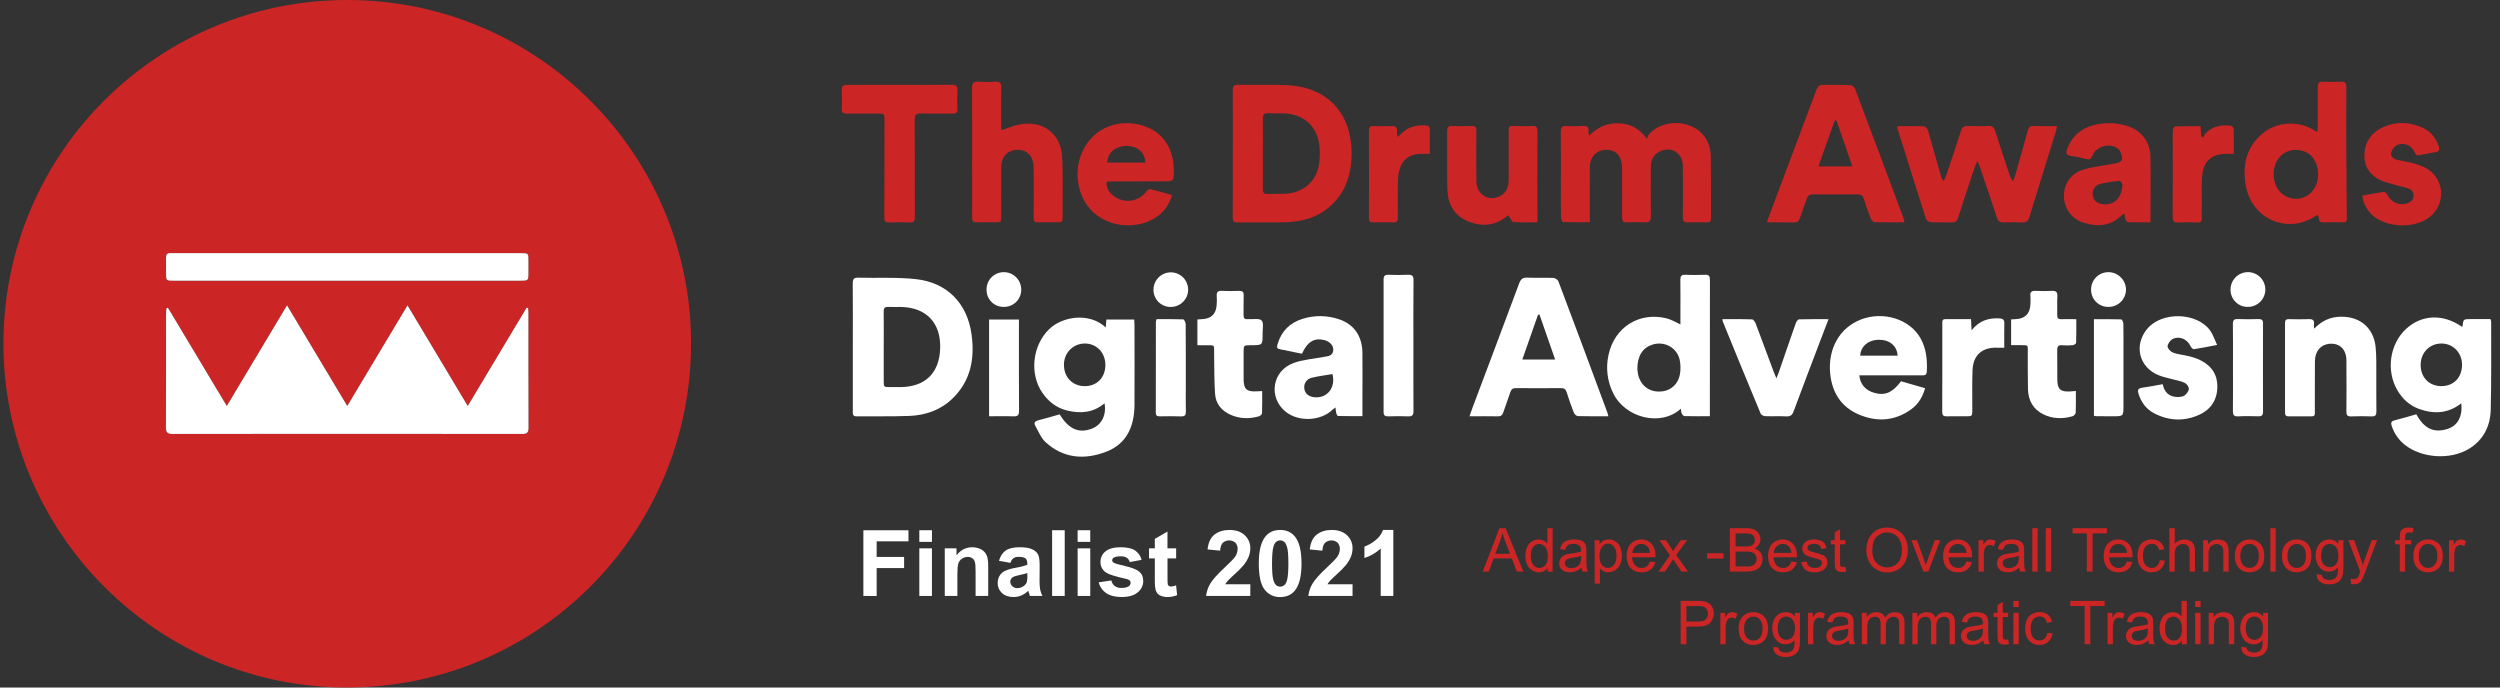 <svg width="160" height="44" viewBox="0 0 160 44" fill="none" xmlns="http://www.w3.org/2000/svg">
<rect x="0" y="0" width="160" height="44" fill="#333333" stroke="none"/>
<g clip-path="url(#clip0_2001_595)">
<path d="M0.219 21.977C0.242 9.736 10.188 -0.07 22.354 0C34.498 0.071 44.243 9.956 44.228 22.009C44.214 34.148 34.359 43.999 22.193 44C10.08 44.001 0.225 34.124 0.219 21.977ZM10.747 19.695L10.656 19.72C10.646 19.841 10.627 19.963 10.627 20.084C10.627 22.505 10.63 24.927 10.619 27.346C10.619 27.665 10.707 27.773 11.039 27.773C18.502 27.764 25.965 27.764 33.428 27.773C33.742 27.773 33.828 27.674 33.826 27.368C33.816 24.926 33.821 22.483 33.819 20.041C33.819 19.931 33.806 19.821 33.798 19.711L33.707 19.688L29.936 25.983L26.081 19.543C24.776 21.723 23.52 23.821 22.225 25.983C20.928 23.815 19.668 21.712 18.369 19.543L14.515 25.983L10.747 19.695ZM22.259 17.967H29.62H33.27C33.82 17.967 33.82 17.967 33.821 17.432C33.821 17.185 33.821 16.938 33.821 16.69C33.821 16.201 33.821 16.201 33.324 16.201H11.168C11.082 16.201 10.995 16.207 10.909 16.201C10.698 16.187 10.621 16.289 10.625 16.491C10.631 16.814 10.625 17.136 10.625 17.459C10.625 17.967 10.625 17.968 11.146 17.968L22.259 17.967Z" fill="#CC2525"/>
<path d="M78.899 9.829C78.899 8.485 78.906 7.14 78.894 5.795C78.894 5.523 78.948 5.421 79.248 5.427C80.304 5.451 81.361 5.4 82.416 5.454C84.954 5.584 86.499 7.252 86.505 9.8C86.505 11.054 86.181 12.181 85.259 13.082C84.419 13.897 83.385 14.193 82.254 14.223C81.242 14.25 80.23 14.223 79.216 14.235C78.948 14.239 78.893 14.14 78.893 13.896C78.903 12.54 78.897 11.184 78.897 9.827L78.899 9.829ZM80.825 9.813C80.825 10.575 80.831 11.338 80.821 12.1C80.821 12.337 80.901 12.428 81.144 12.417C81.563 12.397 81.984 12.427 82.4 12.386C83.448 12.283 84.211 11.621 84.405 10.587C84.489 10.112 84.494 9.627 84.418 9.151C84.24 8.053 83.424 7.349 82.313 7.265C81.939 7.237 81.56 7.265 81.185 7.242C80.891 7.224 80.819 7.35 80.823 7.62C80.832 8.351 80.824 9.082 80.825 9.816V9.813Z" fill="#CC2525"/>
<path d="M101.75 14.223C101.158 14.223 100.602 14.23 100.046 14.211C99.994 14.211 99.906 14.042 99.904 13.953C99.891 13.297 99.897 12.64 99.897 11.984C99.897 10.801 99.905 9.617 99.891 8.432C99.891 8.152 99.967 8.045 100.255 8.064C100.6 8.085 100.945 8.085 101.289 8.064C101.56 8.048 101.705 8.114 101.662 8.415C101.653 8.479 101.682 8.554 101.704 8.69C102.231 8.144 102.834 7.874 103.544 7.89C104.254 7.907 104.873 8.149 105.404 8.883C105.448 8.783 105.469 8.663 105.537 8.587C106.157 7.903 107.201 7.691 108.156 8.044C108.951 8.338 109.475 9.069 109.49 9.999C109.513 11.322 109.496 12.647 109.503 13.969C109.503 14.162 109.434 14.235 109.24 14.231C108.831 14.222 108.42 14.217 108.011 14.231C107.766 14.241 107.699 14.144 107.701 13.908C107.71 12.81 107.712 11.713 107.701 10.615C107.694 9.784 106.957 9.334 106.209 9.699C105.795 9.902 105.654 10.28 105.652 10.715C105.648 11.748 105.637 12.781 105.657 13.815C105.663 14.141 105.572 14.254 105.241 14.229C104.865 14.208 104.488 14.208 104.111 14.229C103.885 14.237 103.811 14.154 103.813 13.931C103.821 12.941 103.817 11.951 103.813 10.96C103.813 10.831 103.817 10.702 103.804 10.573C103.74 9.917 103.377 9.573 102.763 9.587C102.181 9.601 101.756 10.04 101.751 10.665C101.742 11.719 101.751 12.774 101.747 13.829L101.75 14.223Z" fill="#CC2525"/>
<path d="M121.881 14.227C121.22 14.227 120.598 14.237 119.976 14.216C119.889 14.216 119.768 14.08 119.728 13.98C119.563 13.561 119.414 13.134 119.276 12.704C119.211 12.51 119.1 12.437 118.897 12.438C117.939 12.444 116.98 12.446 116.021 12.438C115.799 12.438 115.691 12.529 115.625 12.73C115.489 13.138 115.331 13.539 115.198 13.947C115.134 14.15 115.034 14.243 114.81 14.236C114.254 14.221 113.696 14.231 113.074 14.231C113.212 13.858 113.328 13.539 113.447 13.222C114.382 10.736 115.316 8.249 116.248 5.761C116.338 5.522 116.454 5.421 116.714 5.429C117.274 5.446 117.835 5.424 118.395 5.448C118.463 5.457 118.527 5.482 118.583 5.521C118.639 5.56 118.686 5.611 118.718 5.671C119.772 8.458 120.816 11.248 121.853 14.041C121.866 14.102 121.875 14.165 121.881 14.227ZM117.532 7.705L117.419 7.721C117.076 8.683 116.733 9.645 116.376 10.65H118.551L117.532 7.705Z" fill="#CC2525"/>
<path d="M121.435 8.073C122.024 8.073 122.592 8.061 123.159 8.086C123.244 8.09 123.361 8.256 123.395 8.368C123.677 9.327 123.943 10.291 124.216 11.254C124.247 11.378 124.31 11.493 124.4 11.584C124.456 11.455 124.523 11.326 124.568 11.191C124.883 10.253 125.202 9.318 125.501 8.373C125.577 8.133 125.7 8.055 125.943 8.064C126.384 8.079 126.826 8.08 127.268 8.064C127.499 8.055 127.611 8.128 127.683 8.357C127.984 9.311 128.304 10.259 128.619 11.209C128.659 11.352 128.734 11.483 128.836 11.591C128.88 11.478 128.934 11.367 128.965 11.251C129.239 10.288 129.513 9.326 129.774 8.361C129.831 8.15 129.923 8.058 130.152 8.065C130.633 8.081 131.117 8.07 131.65 8.07C131.622 8.207 131.609 8.308 131.58 8.404C131.012 10.233 130.438 12.06 129.882 13.893C129.801 14.158 129.679 14.251 129.407 14.235C129.019 14.214 128.631 14.214 128.243 14.235C127.998 14.247 127.88 14.158 127.803 13.925C127.448 12.84 127.078 11.762 126.712 10.682C126.679 10.585 126.634 10.489 126.555 10.301C126.475 10.482 126.426 10.578 126.389 10.68C126.029 11.761 125.665 12.842 125.32 13.928C125.245 14.169 125.126 14.246 124.883 14.236C124.442 14.216 124 14.243 123.56 14.22C123.454 14.214 123.294 14.109 123.264 14.015C122.644 12.078 122.04 10.141 121.433 8.198C121.43 8.156 121.431 8.114 121.435 8.073Z" fill="#CC2525"/>
<path d="M148.319 8.434C148.327 8.272 148.337 8.146 148.337 8.022C148.337 7.204 148.347 6.387 148.337 5.568C148.334 5.32 148.41 5.219 148.668 5.231C149.043 5.247 149.421 5.25 149.796 5.231C150.076 5.215 150.171 5.306 150.168 5.594C150.154 6.873 150.157 8.152 150.162 9.431C150.168 10.948 150.179 12.463 150.196 13.979C150.196 14.16 150.152 14.233 149.966 14.229C149.535 14.222 149.104 14.212 148.673 14.229C148.314 14.245 148.461 13.919 148.338 13.777C148.314 13.777 148.288 13.769 148.273 13.777C146.448 15.042 144.103 14.053 143.725 11.84C143.511 10.591 143.753 9.455 144.752 8.585C145.698 7.762 147.135 7.689 148.169 8.378C148.217 8.401 148.267 8.42 148.319 8.434ZM148.36 11.172C148.36 10.426 148.014 9.871 147.421 9.673C146.7 9.432 145.961 9.743 145.666 10.41C145.321 11.189 145.579 12.153 146.231 12.526C147.232 13.098 148.354 12.384 148.36 11.172Z" fill="#CC2525"/>
<path d="M64.095 8.335C64.513 8.197 64.878 8.028 65.259 7.96C66.778 7.686 67.925 8.574 67.987 10.111C68.038 11.399 68 12.694 68.008 13.981C68.008 14.188 67.911 14.234 67.73 14.231C67.31 14.224 66.889 14.217 66.47 14.231C66.231 14.24 66.147 14.162 66.153 13.92C66.163 12.974 66.158 12.028 66.157 11.078C66.157 10.928 66.157 10.777 66.15 10.626C66.109 9.965 65.731 9.585 65.116 9.587C64.513 9.587 64.085 10.02 64.082 10.67C64.07 11.703 64.078 12.736 64.078 13.769C64.078 14.226 64.078 14.226 63.625 14.226C63.26 14.226 62.893 14.213 62.527 14.23C62.28 14.241 62.214 14.143 62.216 13.91C62.225 12.867 62.216 11.824 62.216 10.781C62.216 9.071 62.223 7.358 62.21 5.652C62.21 5.338 62.28 5.2 62.621 5.226C62.975 5.254 63.332 5.254 63.686 5.226C64.009 5.202 64.086 5.333 64.079 5.633C64.061 6.418 64.073 7.203 64.074 7.988C64.08 8.107 64.09 8.222 64.095 8.335Z" fill="#CC2525"/>
<path d="M57.574 5.431C58.682 5.431 59.791 5.442 60.899 5.425C61.203 5.42 61.292 5.522 61.276 5.812C61.255 6.2 61.261 6.587 61.276 6.975C61.284 7.201 61.2 7.276 60.976 7.272C60.298 7.261 59.619 7.283 58.942 7.262C58.631 7.252 58.538 7.351 58.54 7.662C58.551 9.737 58.54 11.813 58.551 13.888C58.551 14.161 58.475 14.247 58.208 14.236C57.778 14.218 57.346 14.221 56.915 14.236C56.678 14.244 56.596 14.166 56.598 13.924C56.607 11.857 56.603 9.794 56.607 7.73C56.607 7.269 56.615 7.269 56.149 7.269C55.492 7.269 54.836 7.26 54.18 7.274C53.928 7.279 53.867 7.175 53.875 6.951C53.888 6.554 53.894 6.155 53.875 5.758C53.861 5.488 53.978 5.435 54.217 5.435C55.335 5.436 56.454 5.431 57.574 5.431Z" fill="#CC2525"/>
<path d="M75.015 12.486C74.833 13.067 74.54 13.506 74.094 13.834C72.634 14.912 69.87 14.574 69.128 12.227C68.583 10.5 69.409 8.65 71.007 8.07C72.231 7.626 73.759 7.996 74.487 8.923C75.068 9.662 75.182 10.526 75.103 11.426C75.096 11.495 74.909 11.598 74.805 11.6C73.621 11.612 72.437 11.607 71.25 11.608C71.113 11.608 70.976 11.62 70.819 11.627C70.79 12.037 70.986 12.309 71.26 12.531C71.417 12.656 71.598 12.748 71.792 12.801C71.986 12.854 72.189 12.867 72.388 12.839C72.587 12.81 72.778 12.742 72.95 12.637C73.121 12.533 73.269 12.394 73.385 12.23C73.436 12.161 73.564 12.09 73.634 12.107C74.084 12.214 74.527 12.347 75.015 12.486ZM73.294 10.407C73.294 9.749 72.791 9.33 72.066 9.337C71.549 9.343 70.856 9.684 70.876 10.407H73.294Z" fill="#CC2525"/>
<path d="M137.631 14.227C137.168 14.227 136.687 14.233 136.209 14.219C136.144 14.219 136.062 14.116 136.031 14.043C135.988 13.939 135.987 13.819 135.966 13.672C135.91 13.697 135.858 13.728 135.808 13.764C135.097 14.47 134.25 14.539 133.352 14.252C132.988 14.142 132.669 13.918 132.441 13.614C132.214 13.309 132.091 12.939 132.09 12.559C132.08 11.774 132.526 11.105 133.325 10.857C133.875 10.686 134.46 10.628 135.03 10.519C135.146 10.497 135.263 10.48 135.379 10.459C135.592 10.422 135.827 10.35 135.813 10.11C135.802 9.909 135.711 9.653 135.565 9.529C135.053 9.101 134.151 9.346 133.909 9.968C133.82 10.194 133.727 10.236 133.508 10.176C133.197 10.091 132.88 10.026 132.56 9.982C132.247 9.94 132.196 9.802 132.302 9.524C132.604 8.712 133.187 8.218 134.01 8.003C134.682 7.831 135.388 7.843 136.053 8.038C137 8.303 137.604 9.024 137.628 10.008C137.654 11.393 137.631 12.779 137.631 14.227ZM135.838 11.784C135.814 11.756 135.722 11.57 135.644 11.576C135.238 11.609 134.834 11.672 134.436 11.765C134.276 11.799 134.135 11.893 134.041 12.027C133.947 12.162 133.908 12.326 133.931 12.489C133.965 12.815 134.222 13.041 134.596 13.074C135.314 13.137 135.805 12.675 135.838 11.784H135.838Z" fill="#CC2525"/>
<path d="M98.398 14.227C97.885 14.227 97.37 14.251 96.858 14.209C96.749 14.2 96.659 13.95 96.541 13.786C96.503 13.8 96.466 13.819 96.434 13.844C95.645 14.485 94.773 14.524 93.885 14.135C93.011 13.752 92.649 12.992 92.629 12.081C92.601 10.854 92.629 9.627 92.617 8.4C92.617 8.157 92.682 8.05 92.947 8.062C93.355 8.081 93.766 8.079 94.175 8.062C94.419 8.053 94.491 8.146 94.489 8.38C94.481 9.456 94.473 10.531 94.489 11.609C94.503 12.485 95.307 12.943 96.054 12.518C96.448 12.293 96.553 11.917 96.555 11.5C96.558 10.564 96.555 9.627 96.555 8.693C96.555 7.945 96.516 8.079 97.169 8.069C97.471 8.064 97.773 8.083 98.074 8.064C98.333 8.048 98.397 8.153 98.397 8.4C98.388 9.97 98.392 11.54 98.392 13.11L98.398 14.227Z" fill="#CC2525"/>
<path d="M151.184 12.521C151.667 12.434 152.118 12.341 152.573 12.278C152.637 12.269 152.758 12.389 152.799 12.472C152.905 12.704 153.094 12.888 153.328 12.987C153.563 13.086 153.827 13.094 154.067 13.009C154.296 12.926 154.461 12.781 154.468 12.52C154.476 12.258 154.318 12.119 154.099 12.048C153.841 11.966 153.577 11.923 153.32 11.845C152.961 11.737 152.582 11.658 152.255 11.485C151.597 11.14 151.275 10.564 151.326 9.813C151.379 9.018 151.809 8.457 152.513 8.138C153.353 7.758 154.213 7.8 155.048 8.175C155.554 8.402 155.879 8.809 156.066 9.328C156.15 9.563 156.126 9.716 155.829 9.749C155.509 9.792 155.191 9.852 154.877 9.928C154.701 9.968 154.613 9.932 154.536 9.752C154.342 9.292 153.833 9.078 153.388 9.3C153.301 9.352 153.225 9.421 153.164 9.503C153.104 9.585 153.06 9.678 153.035 9.776C152.983 10.013 153.181 10.171 153.409 10.229C153.732 10.308 154.066 10.349 154.387 10.436C154.679 10.506 154.963 10.608 155.233 10.741C156.525 11.435 156.572 13.225 155.328 14.009C154.394 14.598 152.872 14.554 151.99 13.902C151.541 13.566 151.273 13.118 151.184 12.521Z" fill="#CC2525"/>
<path d="M140.836 8.077C140.853 8.32 140.865 8.518 140.878 8.715L141.008 8.81C141.056 8.715 141.086 8.601 141.156 8.529C141.6 8.077 142.16 7.975 142.762 8.044C142.836 8.053 142.956 8.167 142.956 8.238C142.972 8.762 142.965 9.288 142.965 9.849C142.796 9.849 142.662 9.852 142.527 9.849C141.595 9.822 141.028 10.286 140.942 11.218C140.888 11.805 140.919 12.399 140.914 12.991C140.911 13.325 140.907 13.658 140.914 13.992C140.919 14.174 140.845 14.239 140.666 14.236C140.257 14.228 139.846 14.218 139.438 14.24C139.146 14.256 139.05 14.168 139.05 13.864C139.064 12.261 139.056 10.658 139.056 9.054C139.056 8.806 139.044 8.558 139.065 8.312C139.072 8.231 139.162 8.092 139.218 8.091C139.755 8.07 140.291 8.077 140.836 8.077Z" fill="#CC2525"/>
<path d="M91.507 9.844C91.26 9.844 91.068 9.84 90.876 9.844C90.229 9.86 89.739 10.222 89.569 10.845C89.501 11.104 89.466 11.371 89.465 11.639C89.452 12.403 89.454 13.167 89.465 13.93C89.465 14.146 89.407 14.242 89.174 14.233C88.755 14.219 88.334 14.22 87.915 14.233C87.698 14.239 87.609 14.176 87.61 13.943C87.618 12.082 87.618 10.222 87.61 8.362C87.61 8.136 87.685 8.059 87.91 8.067C88.285 8.081 88.664 8.088 89.039 8.067C89.323 8.05 89.441 8.143 89.407 8.429C89.396 8.518 89.421 8.613 89.436 8.767C89.539 8.68 89.604 8.635 89.656 8.579C90.079 8.127 90.618 7.997 91.213 8.021C91.415 8.029 91.521 8.101 91.514 8.333C91.496 8.825 91.507 9.317 91.507 9.844Z" fill="#CC2525"/>
<path d="M54.58 22.171C54.58 20.826 54.589 19.481 54.575 18.136C54.575 17.852 54.654 17.763 54.94 17.771C56.167 17.806 57.403 17.731 58.617 17.864C60.608 18.083 61.896 19.395 62.177 21.384C62.395 22.933 62.138 24.373 60.949 25.516C60.181 26.251 59.229 26.58 58.189 26.619C57.071 26.661 55.95 26.633 54.828 26.647C54.553 26.65 54.58 26.481 54.58 26.306V22.171ZM56.558 22.2C56.558 22.921 56.558 23.641 56.558 24.362C56.558 24.774 56.558 24.774 56.986 24.774C57.201 24.774 57.416 24.774 57.632 24.774C59.211 24.76 60.117 23.88 60.171 22.305C60.227 20.669 59.287 19.674 57.657 19.645C57.389 19.641 57.119 19.656 56.85 19.642C56.624 19.631 56.552 19.718 56.555 19.942C56.565 20.694 56.559 21.447 56.558 22.2Z" fill="white"/>
<path d="M154.644 26.513C155.161 27.448 155.767 27.725 156.639 27.452C157.286 27.251 157.614 26.659 157.524 25.808C156.684 26.474 155.767 26.513 154.816 26.171C154.215 25.955 153.767 25.538 153.444 24.997C152.694 23.74 152.935 22.026 153.988 21.051C154.989 20.126 156.354 20.073 157.558 20.911C157.573 20.899 157.601 20.888 157.602 20.874C157.656 20.422 157.656 20.422 158.136 20.422H159.39C159.411 20.471 159.426 20.521 159.435 20.573C159.43 22.456 159.455 24.34 159.406 26.223C159.379 27.273 158.946 28.16 158 28.732C156.812 29.445 154.997 29.329 153.914 28.473C153.523 28.164 153.23 27.747 153.074 27.273C153.006 27.075 153.02 26.958 153.26 26.899C153.724 26.788 154.177 26.646 154.644 26.513ZM156.221 24.712C157.006 24.727 157.551 24.19 157.57 23.383C157.588 22.604 157.023 21.995 156.273 21.985C155.511 21.975 154.935 22.549 154.922 23.33C154.908 24.129 155.442 24.698 156.221 24.712Z" fill="white"/>
<path d="M70.767 20.955C70.784 20.762 70.796 20.617 70.81 20.449H72.59C72.597 20.562 72.607 20.676 72.607 20.789C72.607 22.501 72.62 24.212 72.607 25.922C72.596 27.26 72.132 28.39 70.813 28.904C69.433 29.442 68.069 29.352 66.92 28.302C66.625 28.033 66.464 27.614 66.258 27.253C66.16 27.08 66.215 26.96 66.431 26.905C66.899 26.787 67.362 26.647 67.818 26.518C68.407 27.479 69.055 27.756 69.897 27.426C70.504 27.189 70.828 26.547 70.689 25.812C69.968 26.421 69.148 26.484 68.285 26.271C67.606 26.103 67.09 25.695 66.701 25.123C65.868 23.896 66.087 22.085 67.153 21.059C67.965 20.271 69.688 19.954 70.767 20.955ZM70.744 23.357C70.744 22.57 70.178 21.981 69.424 21.985C68.669 21.99 68.086 22.589 68.092 23.357C68.097 24.151 68.648 24.713 69.424 24.713C70.201 24.713 70.742 24.167 70.744 23.357Z" fill="white"/>
<path d="M102.935 26.64C102.252 26.64 101.618 26.649 100.984 26.63C100.894 26.63 100.765 26.506 100.726 26.411C100.557 25.981 100.403 25.544 100.266 25.103C100.201 24.906 100.102 24.837 99.895 24.839C98.937 24.848 97.979 24.848 97.02 24.839C96.826 24.839 96.729 24.903 96.668 25.085C96.523 25.524 96.354 25.956 96.21 26.394C96.149 26.575 96.056 26.648 95.86 26.645C95.273 26.634 94.686 26.641 94.046 26.641C94.13 26.404 94.191 26.224 94.258 26.047C95.249 23.41 96.245 20.774 97.227 18.134C97.331 17.853 97.471 17.756 97.766 17.769C98.315 17.794 98.865 17.764 99.413 17.787C99.527 17.791 99.7 17.903 99.737 18.005C100.795 20.812 101.845 23.622 102.884 26.436C102.905 26.503 102.922 26.571 102.935 26.64ZM99.529 23.009L98.527 20.132L98.433 20.144L97.428 23.009H99.529Z" fill="white"/>
<path d="M107.547 20.765V20.068C107.547 19.348 107.554 18.626 107.543 17.905C107.539 17.672 107.608 17.576 107.854 17.586C108.273 17.602 108.694 17.605 109.113 17.586C109.371 17.574 109.436 17.669 109.436 17.919C109.428 20.361 109.431 22.803 109.431 25.246V26.638C108.885 26.638 108.339 26.644 107.793 26.63C107.735 26.63 107.661 26.52 107.627 26.447C107.594 26.375 107.591 26.267 107.573 26.157C106.286 27.331 104.023 26.739 103.256 25.189C102.867 24.423 102.758 23.547 102.946 22.709C103.327 20.928 104.937 19.924 106.7 20.385C106.983 20.459 107.24 20.625 107.547 20.765ZM104.79 23.633C104.799 23.742 104.814 23.849 104.834 23.956C104.991 24.657 105.52 25.076 106.217 25.06C106.894 25.045 107.413 24.608 107.522 23.91C107.566 23.625 107.561 23.334 107.505 23.051C107.343 22.251 106.52 21.802 105.742 22.06C105.119 22.266 104.787 22.786 104.79 23.633Z" fill="white"/>
<path d="M118.998 24.022C119.047 24.591 119.391 24.979 119.939 25.137C120.636 25.338 121.102 25.142 121.668 24.402L123.208 24.845C123.047 25.406 122.776 25.858 122.329 26.184C121.289 26.944 120.149 27.024 118.991 26.54C117.845 26.062 117.253 25.134 117.133 23.915C116.973 22.314 117.744 20.971 119.095 20.449C120.535 19.892 122.237 20.426 122.918 21.657C123.284 22.32 123.355 23.041 123.315 23.784C123.302 24.022 123.164 24.024 122.992 24.023C121.797 24.02 120.602 24.02 119.407 24.023L118.998 24.022ZM121.447 22.763C121.41 22.129 120.937 21.742 120.246 21.746C119.576 21.75 119.077 22.168 119.054 22.763H121.447Z" fill="white"/>
<path d="M83.325 22.639C82.85 22.543 82.368 22.445 81.886 22.344C81.676 22.301 81.728 22.151 81.769 22.014C82.008 21.196 82.549 20.662 83.352 20.409C84.118 20.164 84.943 20.174 85.703 20.435C86.656 20.753 87.182 21.511 87.195 22.58C87.206 23.516 87.195 24.453 87.195 25.387V26.631C86.7 26.631 86.17 26.635 85.639 26.624C85.598 26.624 85.54 26.522 85.524 26.459C85.498 26.332 85.48 26.204 85.469 26.075C85.405 26.12 85.343 26.168 85.283 26.22C84.526 26.955 83.107 27.016 82.281 26.349C81.154 25.439 81.416 23.721 82.798 23.229C83.408 23.012 84.078 22.964 84.722 22.842C84.999 22.791 85.304 22.787 85.329 22.401C85.346 22.108 85.104 21.851 84.747 21.762C84.114 21.608 83.673 21.869 83.325 22.639ZM85.277 23.94C84.838 24.016 84.39 24.069 83.955 24.176C83.804 24.208 83.672 24.295 83.583 24.42C83.493 24.545 83.455 24.699 83.474 24.851C83.502 25.162 83.727 25.372 84.08 25.419C84.917 25.529 85.506 24.825 85.277 23.94Z" fill="white"/>
<path d="M148.107 21.034C148.618 20.503 149.186 20.268 149.852 20.269C151.061 20.269 151.908 20.992 152.038 22.198C152.102 22.815 152.078 23.444 152.083 24.066C152.09 24.819 152.077 25.572 152.089 26.326C152.093 26.555 152.038 26.658 151.785 26.649C151.345 26.632 150.903 26.634 150.462 26.649C150.231 26.657 150.169 26.567 150.17 26.347C150.179 25.251 150.179 24.154 150.17 23.057C150.164 22.338 149.714 21.929 149.044 22.007C148.518 22.071 148.165 22.483 148.156 23.099C148.143 24.067 148.156 25.036 148.149 26.005C148.144 26.758 148.252 26.635 147.497 26.647C147.163 26.652 146.83 26.642 146.496 26.647C146.324 26.651 146.242 26.6 146.242 26.411C146.246 24.497 146.246 22.583 146.242 20.669C146.242 20.488 146.307 20.422 146.489 20.425C146.908 20.433 147.329 20.442 147.747 20.425C148.006 20.413 148.135 20.49 148.092 20.764C148.09 20.854 148.095 20.944 148.107 21.034Z" fill="white"/>
<path d="M141.896 22.075C141.337 22.182 140.876 22.279 140.41 22.347C140.345 22.357 140.231 22.235 140.191 22.149C139.979 21.697 139.47 21.475 139.036 21.706C138.885 21.785 138.73 22.007 138.726 22.168C138.726 22.301 138.912 22.505 139.061 22.563C139.349 22.674 139.669 22.698 139.972 22.771C140.203 22.817 140.431 22.884 140.651 22.971C141.385 23.288 141.879 23.806 141.908 24.65C141.936 25.523 141.541 26.183 140.756 26.542C139.791 26.983 138.805 26.941 137.86 26.448C137.351 26.182 137.033 25.741 136.862 25.193C136.797 24.979 136.826 24.852 137.086 24.816C137.522 24.757 137.953 24.668 138.413 24.588C138.52 25.115 138.832 25.399 139.354 25.408C139.51 25.408 139.699 25.394 139.815 25.309C139.944 25.213 140.082 25.031 140.087 24.883C140.091 24.754 139.945 24.56 139.816 24.499C139.567 24.382 139.284 24.339 139.014 24.265C138.735 24.187 138.447 24.131 138.177 24.025C136.893 23.518 136.542 22.095 137.429 21.037C138.362 19.926 140.592 19.978 141.446 21.149C141.633 21.405 141.73 21.728 141.896 22.075Z" fill="white"/>
<path d="M110.226 20.427C110.878 20.427 111.509 20.416 112.14 20.441C112.223 20.444 112.334 20.619 112.376 20.735C112.764 21.76 113.143 22.789 113.525 23.817C113.566 23.926 113.614 24.032 113.691 24.213C113.756 24.046 113.801 23.944 113.838 23.839C114.202 22.782 114.562 21.724 114.936 20.67C114.969 20.576 115.071 20.439 115.144 20.438C115.753 20.419 116.362 20.427 117.026 20.427C116.798 21.023 116.59 21.562 116.385 22.102C115.852 23.509 115.314 24.914 114.792 26.325C114.704 26.564 114.588 26.661 114.325 26.648C113.873 26.625 113.421 26.651 112.968 26.634C112.867 26.629 112.713 26.549 112.679 26.464C111.865 24.51 111.06 22.551 110.263 20.588C110.246 20.535 110.234 20.482 110.226 20.427Z" fill="white"/>
<path d="M132.855 25.022C132.855 25.513 132.865 25.962 132.846 26.411C132.842 26.493 132.728 26.617 132.642 26.641C132.012 26.821 131.381 26.81 130.785 26.522C130.119 26.199 129.808 25.629 129.79 24.908C129.77 24.133 129.783 23.358 129.778 22.583C129.778 22.046 129.843 22.093 129.268 22.09H128.711V20.442C128.827 20.436 128.921 20.428 129.017 20.424C129.598 20.398 129.921 20.075 129.945 19.487C129.958 19.304 129.958 19.121 129.945 18.939C129.917 18.672 130.04 18.605 130.282 18.616C130.625 18.631 130.972 18.633 131.317 18.616C131.575 18.602 131.685 18.68 131.671 18.957C131.649 19.364 131.671 19.774 131.663 20.184C131.663 20.364 131.728 20.434 131.908 20.428C132.218 20.419 132.528 20.428 132.883 20.428C132.883 20.955 132.89 21.447 132.872 21.938C132.872 21.994 132.736 22.084 132.657 22.091C132.432 22.113 132.206 22.115 131.981 22.096C131.708 22.071 131.657 22.197 131.661 22.436C131.674 23.048 131.661 23.663 131.667 24.274C131.671 24.91 131.861 25.086 132.485 25.053C132.589 25.041 132.693 25.033 132.855 25.022Z" fill="white"/>
<path d="M76.634 22.094V20.445C76.752 20.437 76.856 20.43 76.957 20.424C77.503 20.395 77.809 20.113 77.862 19.567C77.882 19.364 77.885 19.16 77.871 18.956C77.855 18.714 77.924 18.601 78.194 18.615C78.559 18.635 78.926 18.629 79.293 18.615C79.512 18.607 79.603 18.68 79.595 18.907C79.581 19.327 79.595 19.747 79.588 20.165C79.584 20.359 79.652 20.447 79.853 20.424C79.874 20.422 79.895 20.422 79.917 20.424C80.203 20.442 80.598 20.359 80.742 20.508C80.886 20.657 80.807 21.055 80.807 21.342C80.812 22.092 80.807 22.092 80.07 22.093C79.591 22.093 79.591 22.093 79.591 22.558C79.591 23.117 79.591 23.676 79.591 24.237C79.591 24.916 79.785 25.092 80.475 25.043C80.56 25.038 80.644 25.036 80.779 25.029C80.779 25.513 80.788 25.982 80.769 26.45C80.769 26.52 80.647 26.623 80.563 26.647C79.954 26.819 79.344 26.805 78.763 26.549C78.181 26.292 77.811 25.846 77.765 25.221C77.705 24.387 77.72 23.547 77.705 22.709C77.692 22.01 77.805 22.105 77.087 22.096C76.949 22.092 76.81 22.094 76.634 22.094Z" fill="white"/>
<path d="M90.458 22.107C90.458 23.506 90.451 24.905 90.463 26.305C90.463 26.576 90.379 26.659 90.113 26.647C89.695 26.628 89.273 26.633 88.854 26.647C88.635 26.653 88.549 26.586 88.55 26.355C88.556 23.536 88.556 20.716 88.55 17.896C88.55 17.652 88.635 17.578 88.87 17.586C89.279 17.601 89.69 17.607 90.098 17.586C90.38 17.571 90.468 17.657 90.465 17.946C90.448 19.332 90.458 20.72 90.458 22.107Z" fill="white"/>
<path d="M126.145 20.426C126.158 20.679 126.168 20.878 126.181 21.14C126.668 20.517 127.28 20.333 127.981 20.378C128.196 20.392 128.282 20.474 128.277 20.696C128.264 21.208 128.273 21.722 128.273 22.253C128.097 22.253 127.961 22.257 127.825 22.253C126.868 22.216 126.283 22.72 126.243 23.678C126.208 24.526 126.229 25.377 126.227 26.226C126.227 26.641 126.227 26.642 125.8 26.642C125.402 26.642 125.004 26.633 124.606 26.645C124.39 26.652 124.302 26.593 124.302 26.358C124.311 24.477 124.307 22.595 124.308 20.714C124.308 20.574 124.284 20.424 124.501 20.426C125.039 20.429 125.576 20.426 126.145 20.426Z" fill="white"/>
<path d="M74.022 20.426C74.589 20.426 75.159 20.417 75.726 20.44C75.785 20.44 75.884 20.638 75.884 20.745C75.894 22.101 75.891 23.457 75.891 24.81C75.891 25.315 75.882 25.821 75.895 26.326C75.902 26.557 75.842 26.656 75.591 26.649C75.138 26.631 74.686 26.64 74.234 26.645C74.069 26.645 73.97 26.615 73.971 26.418C73.975 24.471 73.978 22.525 73.977 20.579C73.986 20.526 74.001 20.475 74.022 20.426Z" fill="white"/>
<path d="M63.302 26.641V20.449H65.212V20.775C65.212 22.613 65.205 24.451 65.219 26.289C65.219 26.582 65.127 26.657 64.85 26.646C64.348 26.626 63.844 26.641 63.302 26.641Z" fill="white"/>
<path d="M142.91 23.518C142.91 22.594 142.918 21.67 142.904 20.746C142.9 20.488 142.98 20.408 143.235 20.42C143.664 20.439 144.095 20.433 144.527 20.42C144.742 20.414 144.835 20.472 144.834 20.706C144.827 22.587 144.827 24.467 144.834 26.348C144.834 26.574 144.756 26.65 144.533 26.643C144.104 26.631 143.673 26.623 143.241 26.647C142.955 26.662 142.903 26.541 142.906 26.289C142.917 25.366 142.91 24.442 142.91 23.518Z" fill="white"/>
<path d="M134.011 26.608V20.429C134.603 20.429 135.181 20.422 135.756 20.441C135.807 20.441 135.893 20.612 135.895 20.705C135.907 21.296 135.901 21.888 135.901 22.48C135.901 23.642 135.901 24.805 135.901 25.967C135.901 26.641 135.901 26.642 135.211 26.641C134.855 26.641 134.5 26.64 134.144 26.637C134.099 26.631 134.054 26.621 134.011 26.608Z" fill="white"/>
<path d="M65.359 18.524C65.362 18.672 65.335 18.819 65.279 18.956C65.224 19.092 65.141 19.217 65.037 19.321C64.932 19.425 64.807 19.508 64.669 19.562C64.533 19.617 64.386 19.644 64.238 19.641C64.093 19.644 63.949 19.617 63.814 19.562C63.68 19.508 63.558 19.427 63.455 19.325C63.353 19.223 63.272 19.101 63.218 18.966C63.164 18.832 63.137 18.688 63.139 18.544C63.136 18.398 63.162 18.254 63.215 18.119C63.267 17.984 63.346 17.861 63.447 17.756C63.548 17.652 63.668 17.568 63.801 17.51C63.934 17.452 64.077 17.421 64.222 17.418C64.37 17.415 64.516 17.442 64.654 17.496C64.791 17.55 64.916 17.631 65.022 17.734C65.128 17.837 65.212 17.96 65.269 18.095C65.328 18.231 65.358 18.377 65.359 18.524Z" fill="white"/>
<path d="M134.948 19.642C134.803 19.645 134.659 19.62 134.523 19.567C134.388 19.514 134.265 19.434 134.16 19.333C134.056 19.232 133.973 19.111 133.916 18.977C133.859 18.844 133.83 18.7 133.829 18.555C133.825 18.407 133.85 18.26 133.904 18.122C133.958 17.984 134.039 17.859 134.142 17.753C134.245 17.646 134.369 17.562 134.505 17.505C134.642 17.447 134.788 17.418 134.936 17.418C135.235 17.418 135.521 17.537 135.732 17.748C135.944 17.959 136.063 18.245 136.064 18.543C136.06 18.836 135.941 19.116 135.732 19.322C135.523 19.527 135.241 19.642 134.948 19.642Z" fill="white"/>
<path d="M143.867 19.642C143.721 19.644 143.576 19.618 143.441 19.564C143.305 19.51 143.182 19.43 143.079 19.327C142.975 19.225 142.893 19.103 142.837 18.968C142.781 18.834 142.753 18.689 142.754 18.544C142.751 18.323 142.813 18.106 142.934 17.921C143.055 17.736 143.228 17.591 143.431 17.504C143.635 17.418 143.859 17.393 144.076 17.435C144.294 17.476 144.494 17.581 144.651 17.736C144.808 17.891 144.916 18.09 144.96 18.306C145.004 18.523 144.983 18.747 144.899 18.951C144.815 19.156 144.672 19.331 144.488 19.453C144.304 19.576 144.088 19.642 143.867 19.642Z" fill="white"/>
<path d="M73.823 18.527C73.825 18.307 73.893 18.093 74.017 17.912C74.141 17.73 74.316 17.59 74.52 17.508C74.724 17.426 74.947 17.407 75.162 17.453C75.377 17.498 75.574 17.606 75.727 17.763C75.881 17.921 75.984 18.12 76.023 18.336C76.063 18.552 76.038 18.775 75.951 18.976C75.864 19.178 75.718 19.349 75.534 19.468C75.349 19.587 75.133 19.648 74.913 19.645C74.768 19.645 74.623 19.615 74.49 19.559C74.355 19.502 74.234 19.42 74.132 19.315C74.03 19.211 73.951 19.088 73.898 18.952C73.845 18.817 73.82 18.672 73.823 18.527Z" fill="white"/>
<path d="M10.747 19.695L14.515 25.983L18.369 19.542C19.668 21.712 20.928 23.815 22.225 25.982C23.518 23.821 24.776 21.72 26.081 19.543L29.936 25.982L33.707 19.688L33.798 19.711C33.806 19.821 33.819 19.931 33.819 20.041C33.819 22.483 33.816 24.926 33.826 27.368C33.826 27.673 33.742 27.773 33.428 27.772C25.965 27.765 18.502 27.765 11.039 27.772C10.707 27.772 10.618 27.665 10.619 27.346C10.63 24.926 10.625 22.503 10.627 20.084C10.627 19.963 10.646 19.841 10.656 19.72L10.747 19.695Z" fill="white"/>
<path d="M22.259 17.968H11.146C10.629 17.968 10.629 17.968 10.625 17.459C10.625 17.136 10.632 16.814 10.625 16.491C10.621 16.289 10.698 16.186 10.91 16.201C10.995 16.207 11.082 16.201 11.168 16.201H33.323C33.822 16.201 33.822 16.201 33.82 16.69C33.82 16.938 33.82 17.185 33.82 17.432C33.82 17.966 33.82 17.967 33.27 17.967H29.62L22.259 17.968Z" fill="white"/>
<path d="M55.256 38.141V33.935H58.142V34.645H56.106V35.645H57.863V36.355H56.106V38.143L55.256 38.141Z" fill="white"/>
<path d="M58.837 34.68V33.935H59.644V34.68H58.837ZM58.837 38.141V35.094H59.644V38.141H58.837Z" fill="white"/>
<path d="M63.245 38.141H62.438V36.585C62.438 36.257 62.421 36.044 62.387 35.947C62.356 35.856 62.297 35.777 62.219 35.722C62.136 35.667 62.038 35.639 61.939 35.642C61.804 35.64 61.673 35.68 61.562 35.756C61.454 35.829 61.374 35.936 61.334 36.06C61.293 36.187 61.273 36.42 61.272 36.76V38.141H60.465V35.094H61.215V35.541C61.481 35.197 61.816 35.025 62.22 35.025C62.388 35.023 62.554 35.055 62.708 35.121C62.839 35.172 62.954 35.257 63.042 35.366C63.119 35.466 63.172 35.582 63.201 35.705C63.235 35.883 63.25 36.065 63.245 36.247V38.141Z" fill="white"/>
<path d="M64.667 36.023L63.935 35.891C64.017 35.596 64.159 35.379 64.36 35.237C64.56 35.095 64.859 35.024 65.256 35.024C65.616 35.024 65.884 35.068 66.06 35.154C66.215 35.22 66.345 35.333 66.431 35.476C66.503 35.606 66.539 35.846 66.539 36.198L66.531 37.139C66.526 37.338 66.539 37.536 66.57 37.732C66.601 37.874 66.649 38.011 66.715 38.141H65.916C65.895 38.087 65.869 38.008 65.839 37.903C65.825 37.855 65.815 37.823 65.81 37.807C65.682 37.935 65.533 38.037 65.368 38.109C65.209 38.176 65.038 38.211 64.865 38.209C64.551 38.209 64.304 38.123 64.123 37.951C64.035 37.869 63.964 37.769 63.917 37.657C63.871 37.546 63.848 37.426 63.851 37.305C63.849 37.143 63.892 36.984 63.975 36.845C64.057 36.71 64.178 36.602 64.321 36.535C64.526 36.446 64.742 36.383 64.963 36.347C65.23 36.305 65.493 36.239 65.748 36.149V36.069C65.748 35.914 65.709 35.803 65.632 35.737C65.556 35.672 65.411 35.639 65.198 35.639C65.081 35.632 64.963 35.661 64.862 35.723C64.767 35.8 64.699 35.905 64.667 36.023ZM65.748 36.678C65.644 36.712 65.48 36.754 65.256 36.801C65.032 36.849 64.885 36.896 64.816 36.942C64.768 36.972 64.728 37.014 64.701 37.063C64.673 37.113 64.659 37.169 64.659 37.226C64.659 37.281 64.67 37.335 64.693 37.386C64.715 37.436 64.747 37.481 64.788 37.518C64.831 37.56 64.882 37.592 64.937 37.613C64.993 37.635 65.052 37.645 65.111 37.642C65.262 37.641 65.408 37.59 65.527 37.498C65.62 37.434 65.689 37.34 65.721 37.232C65.748 37.102 65.759 36.97 65.753 36.838L65.748 36.678Z" fill="white"/>
<path d="M67.335 38.141V33.935H68.142V38.141H67.335Z" fill="white"/>
<path d="M68.969 34.68V33.935H69.776V34.68H68.969ZM68.969 38.141V35.094H69.776V38.141H68.969Z" fill="white"/>
<path d="M70.318 37.271L71.128 37.148C71.153 37.288 71.228 37.415 71.339 37.505C71.469 37.593 71.624 37.636 71.78 37.627C71.989 37.627 72.147 37.589 72.251 37.513C72.285 37.488 72.313 37.455 72.331 37.418C72.35 37.38 72.359 37.339 72.358 37.297C72.359 37.241 72.339 37.186 72.3 37.145C72.219 37.09 72.127 37.053 72.031 37.038C71.379 36.895 70.966 36.764 70.793 36.646C70.678 36.573 70.585 36.471 70.521 36.351C70.458 36.231 70.427 36.096 70.431 35.96C70.429 35.833 70.457 35.707 70.511 35.591C70.565 35.476 70.645 35.374 70.744 35.294C70.953 35.115 71.276 35.025 71.713 35.024C72.131 35.024 72.441 35.092 72.644 35.228C72.852 35.372 73.001 35.586 73.063 35.831L72.302 35.972C72.275 35.861 72.21 35.764 72.117 35.699C72 35.629 71.864 35.596 71.729 35.604C71.516 35.604 71.364 35.634 71.273 35.693C71.245 35.711 71.221 35.735 71.205 35.763C71.189 35.792 71.18 35.824 71.18 35.857C71.18 35.886 71.188 35.914 71.202 35.94C71.216 35.965 71.236 35.987 71.261 36.003C71.334 36.056 71.585 36.132 72.014 36.229C72.445 36.327 72.745 36.446 72.915 36.588C73.084 36.732 73.168 36.932 73.168 37.188C73.167 37.327 73.136 37.464 73.075 37.588C73.014 37.713 72.926 37.822 72.817 37.908C72.584 38.109 72.239 38.209 71.784 38.209C71.368 38.209 71.039 38.125 70.797 37.957C70.558 37.795 70.387 37.551 70.318 37.271Z" fill="white"/>
<path d="M75.273 35.094V35.737H74.721V36.964C74.716 37.109 74.722 37.254 74.737 37.398C74.748 37.44 74.774 37.476 74.809 37.5C74.849 37.528 74.897 37.542 74.946 37.54C75.057 37.532 75.166 37.506 75.269 37.463L75.337 38.089C75.135 38.172 74.918 38.212 74.7 38.209C74.566 38.211 74.431 38.186 74.306 38.136C74.204 38.099 74.114 38.033 74.048 37.947C73.987 37.852 73.948 37.744 73.934 37.632C73.912 37.444 73.903 37.254 73.908 37.065V35.737H73.538V35.094H73.908V34.489L74.718 34.019V35.094H75.273Z" fill="white"/>
<path d="M80.02 37.392V38.141H77.191C77.223 37.855 77.317 37.58 77.467 37.336C77.62 37.082 77.922 36.746 78.372 36.328C78.736 35.989 78.958 35.759 79.041 35.639C79.145 35.495 79.203 35.323 79.207 35.145C79.213 35.07 79.203 34.994 79.177 34.923C79.153 34.852 79.114 34.786 79.063 34.731C78.95 34.636 78.808 34.584 78.66 34.585C78.513 34.587 78.371 34.641 78.26 34.738C78.161 34.839 78.103 35.007 78.088 35.243L77.284 35.163C77.332 34.718 77.482 34.4 77.736 34.207C77.99 34.014 78.306 33.917 78.684 33.917C79.1 33.917 79.426 34.029 79.663 34.253C79.778 34.359 79.87 34.488 79.931 34.632C79.993 34.776 80.022 34.931 80.019 35.088C80.019 35.273 79.985 35.457 79.917 35.629C79.835 35.823 79.726 36.004 79.593 36.167C79.431 36.358 79.255 36.537 79.066 36.703C78.811 36.937 78.65 37.092 78.581 37.168C78.519 37.237 78.464 37.312 78.417 37.392H80.02Z" fill="white"/>
<path d="M81.93 33.917C82.338 33.917 82.656 34.062 82.886 34.353C83.16 34.698 83.297 35.269 83.297 36.066C83.297 36.863 83.159 37.435 82.884 37.782C82.655 38.069 82.338 38.212 81.93 38.212C81.739 38.218 81.55 38.178 81.378 38.096C81.205 38.014 81.055 37.892 80.939 37.74C80.688 37.426 80.563 36.865 80.563 36.058C80.563 35.266 80.701 34.696 80.977 34.348C81.204 34.061 81.522 33.917 81.93 33.917ZM81.93 34.585C81.836 34.586 81.744 34.619 81.671 34.679C81.596 34.744 81.536 34.853 81.494 35.013C81.438 35.222 81.41 35.573 81.41 36.066C81.41 36.559 81.436 36.898 81.485 37.083C81.535 37.268 81.598 37.391 81.673 37.452C81.747 37.512 81.839 37.545 81.934 37.545C82.029 37.545 82.121 37.512 82.194 37.452C82.271 37.387 82.33 37.278 82.373 37.117C82.428 36.911 82.456 36.561 82.456 36.067C82.456 35.573 82.431 35.235 82.381 35.05C82.332 34.866 82.269 34.742 82.193 34.68C82.12 34.618 82.027 34.584 81.93 34.585Z" fill="white"/>
<path d="M86.563 37.392V38.141H83.733C83.765 37.855 83.859 37.58 84.01 37.336C84.163 37.082 84.464 36.746 84.914 36.328C85.278 35.989 85.501 35.759 85.583 35.639C85.687 35.495 85.745 35.323 85.75 35.145C85.755 35.07 85.745 34.994 85.72 34.923C85.695 34.852 85.656 34.786 85.605 34.731C85.493 34.636 85.35 34.584 85.203 34.585C85.055 34.587 84.914 34.641 84.803 34.738C84.702 34.839 84.646 35.008 84.63 35.243L83.826 35.163C83.874 34.718 84.025 34.4 84.279 34.207C84.532 34.014 84.848 33.917 85.227 33.917C85.641 33.917 85.968 34.029 86.206 34.253C86.321 34.359 86.413 34.488 86.474 34.632C86.535 34.776 86.565 34.931 86.562 35.088C86.563 35.273 86.528 35.457 86.46 35.629C86.378 35.823 86.27 36.004 86.136 36.167C85.974 36.358 85.797 36.537 85.609 36.703C85.354 36.937 85.192 37.092 85.124 37.168C85.062 37.237 85.007 37.312 84.959 37.392H86.563Z" fill="white"/>
<path d="M89.173 38.141H88.366V35.102C88.068 35.38 87.711 35.588 87.323 35.714V34.982C87.573 34.891 87.805 34.758 88.01 34.59C88.241 34.419 88.417 34.186 88.518 33.917H89.173V38.141Z" fill="white"/>
<path d="M94.897 36.582L95.963 33.806H96.359L97.495 36.582H97.077L96.754 35.743H95.59L95.285 36.582H94.897ZM95.698 35.443H96.639L96.349 34.675C96.261 34.442 96.197 34.25 96.156 34.1C96.12 34.28 96.07 34.457 96.005 34.63L95.698 35.443Z" fill="#CC2525"/>
<path d="M99.049 36.581V36.328C98.991 36.423 98.908 36.501 98.809 36.554C98.71 36.607 98.599 36.632 98.487 36.627C98.33 36.627 98.176 36.581 98.045 36.494C97.908 36.403 97.8 36.274 97.733 36.124C97.657 35.953 97.618 35.768 97.622 35.58C97.62 35.394 97.654 35.208 97.723 35.035C97.781 34.881 97.887 34.75 98.024 34.659C98.159 34.572 98.316 34.527 98.476 34.53C98.584 34.528 98.691 34.552 98.787 34.6C98.884 34.648 98.967 34.719 99.031 34.806V33.808H99.368V36.584L99.049 36.581ZM97.972 35.58C97.972 35.839 98.026 36.031 98.135 36.157C98.18 36.217 98.239 36.266 98.306 36.299C98.373 36.333 98.447 36.35 98.522 36.351C98.595 36.351 98.667 36.335 98.733 36.303C98.799 36.272 98.857 36.226 98.902 36.169C99.007 36.047 99.058 35.861 99.058 35.611C99.058 35.336 99.006 35.135 98.9 35.006C98.854 34.945 98.794 34.896 98.726 34.863C98.659 34.829 98.583 34.812 98.508 34.812C98.435 34.811 98.362 34.828 98.296 34.86C98.229 34.892 98.172 34.94 98.128 34.998C98.024 35.119 97.972 35.313 97.972 35.58Z" fill="#CC2525"/>
<path d="M101.214 36.333C101.106 36.429 100.983 36.506 100.85 36.56C100.729 36.604 100.602 36.626 100.473 36.624C100.253 36.624 100.083 36.571 99.964 36.462C99.906 36.411 99.86 36.347 99.829 36.275C99.799 36.204 99.784 36.127 99.786 36.049C99.785 35.958 99.807 35.868 99.85 35.787C99.892 35.706 99.954 35.636 100.029 35.584C100.104 35.534 100.187 35.496 100.275 35.472C100.375 35.449 100.476 35.432 100.578 35.422C100.784 35.402 100.987 35.363 101.185 35.304C101.185 35.258 101.185 35.228 101.185 35.215C101.185 35.076 101.153 34.978 101.089 34.922C101.002 34.845 100.872 34.806 100.702 34.806C100.541 34.806 100.423 34.834 100.346 34.891C100.257 34.968 100.198 35.073 100.176 35.188L99.844 35.143C99.866 35.018 99.917 34.9 99.993 34.798C100.072 34.703 100.177 34.634 100.294 34.596C100.441 34.546 100.595 34.522 100.75 34.525C100.892 34.52 101.034 34.54 101.169 34.585C101.26 34.614 101.342 34.667 101.406 34.738C101.459 34.805 101.496 34.884 101.512 34.969C101.526 35.073 101.532 35.178 101.528 35.283V35.735C101.523 35.936 101.53 36.136 101.55 36.336C101.566 36.421 101.594 36.502 101.636 36.577H101.281C101.244 36.5 101.222 36.418 101.214 36.333ZM101.185 35.573C101.005 35.637 100.819 35.68 100.629 35.702C100.528 35.713 100.428 35.736 100.331 35.77C100.285 35.79 100.244 35.821 100.213 35.861C100.181 35.901 100.161 35.948 100.153 35.998C100.145 36.048 100.15 36.099 100.168 36.147C100.185 36.194 100.215 36.236 100.253 36.269C100.339 36.336 100.446 36.368 100.555 36.36C100.677 36.362 100.798 36.333 100.905 36.275C101.003 36.222 101.082 36.139 101.131 36.039C101.173 35.93 101.192 35.814 101.185 35.698V35.573Z" fill="#CC2525"/>
<path d="M102.059 37.351V34.575H102.369V34.833C102.433 34.739 102.518 34.66 102.617 34.603C102.72 34.549 102.835 34.523 102.951 34.526C103.113 34.524 103.27 34.57 103.404 34.659C103.538 34.751 103.642 34.881 103.701 35.032C103.77 35.2 103.804 35.38 103.802 35.561C103.805 35.752 103.767 35.941 103.691 36.116C103.627 36.266 103.52 36.395 103.384 36.485C103.248 36.576 103.088 36.625 102.924 36.626C102.818 36.628 102.713 36.603 102.619 36.554C102.533 36.51 102.457 36.448 102.397 36.372V37.351L102.059 37.351ZM102.367 35.588C102.367 35.847 102.419 36.038 102.524 36.161C102.569 36.219 102.626 36.266 102.693 36.298C102.759 36.33 102.831 36.347 102.904 36.346C102.98 36.346 103.054 36.328 103.121 36.295C103.188 36.261 103.247 36.212 103.292 36.153C103.401 36.024 103.455 35.825 103.455 35.558C103.455 35.3 103.402 35.108 103.296 34.983C103.253 34.923 103.196 34.875 103.13 34.842C103.065 34.808 102.992 34.79 102.919 34.789C102.843 34.791 102.768 34.81 102.701 34.845C102.633 34.88 102.576 34.931 102.531 34.992C102.423 35.133 102.367 35.33 102.367 35.588Z" fill="#CC2525"/>
<path d="M105.592 35.934L105.944 35.978C105.898 36.167 105.789 36.336 105.636 36.456C105.468 36.575 105.265 36.635 105.06 36.627C104.765 36.627 104.532 36.536 104.36 36.355C104.188 36.175 104.102 35.921 104.102 35.593C104.102 35.255 104.188 34.993 104.36 34.807C104.447 34.714 104.551 34.642 104.669 34.593C104.785 34.545 104.912 34.522 105.038 34.527C105.161 34.523 105.284 34.545 105.397 34.592C105.511 34.64 105.613 34.711 105.697 34.801C105.869 34.984 105.955 35.242 105.955 35.576C105.955 35.596 105.955 35.627 105.955 35.667H104.456C104.468 35.888 104.531 36.054 104.643 36.174C104.697 36.231 104.762 36.276 104.834 36.307C104.907 36.337 104.985 36.352 105.063 36.35C105.179 36.354 105.293 36.319 105.387 36.251C105.484 36.168 105.556 36.058 105.592 35.934ZM104.473 35.387H105.596C105.592 35.25 105.547 35.117 105.467 35.007C105.416 34.944 105.351 34.894 105.279 34.86C105.205 34.827 105.125 34.81 105.045 34.813C104.972 34.811 104.899 34.824 104.831 34.851C104.764 34.878 104.701 34.918 104.65 34.97C104.541 35.082 104.477 35.231 104.473 35.387Z" fill="#CC2525"/>
<path d="M106.145 36.582L106.879 35.538L106.2 34.573H106.625L106.934 35.044C106.992 35.133 107.039 35.209 107.074 35.269C107.13 35.185 107.18 35.112 107.228 35.048L107.566 34.573H107.974L107.279 35.517L108.028 36.582H107.61L107.197 35.958L107.087 35.789L106.559 36.582H106.145Z" fill="#CC2525"/>
<path d="M109.256 35.749V35.407H110.303V35.749H109.256Z" fill="#CC2525"/>
<path d="M110.708 36.582V33.805H111.75C111.924 33.798 112.097 33.827 112.26 33.889C112.385 33.942 112.489 34.032 112.561 34.147C112.631 34.257 112.669 34.384 112.67 34.514C112.67 34.632 112.637 34.748 112.573 34.849C112.503 34.959 112.402 35.047 112.282 35.102C112.435 35.142 112.571 35.23 112.669 35.354C112.761 35.474 112.809 35.622 112.806 35.773C112.806 35.899 112.778 36.023 112.723 36.136C112.676 36.237 112.607 36.326 112.519 36.395C112.428 36.46 112.324 36.507 112.215 36.532C112.068 36.566 111.918 36.581 111.767 36.579L110.708 36.582ZM111.076 34.973H111.676C111.793 34.978 111.911 34.967 112.026 34.942C112.11 34.92 112.184 34.872 112.237 34.803C112.287 34.733 112.311 34.648 112.308 34.561C112.311 34.476 112.289 34.391 112.243 34.318C112.2 34.249 112.133 34.198 112.055 34.175C111.916 34.143 111.774 34.13 111.632 34.136H111.078L111.076 34.973ZM111.076 36.255H111.767C111.85 36.257 111.934 36.252 112.017 36.241C112.092 36.23 112.164 36.204 112.229 36.165C112.289 36.127 112.337 36.074 112.369 36.011C112.407 35.938 112.425 35.857 112.423 35.775C112.425 35.679 112.398 35.585 112.344 35.505C112.29 35.429 112.213 35.372 112.123 35.345C111.991 35.309 111.854 35.293 111.717 35.298H111.075L111.076 36.255Z" fill="#CC2525"/>
<path d="M114.643 35.934L114.996 35.978C114.95 36.167 114.841 36.336 114.687 36.456C114.519 36.575 114.317 36.635 114.111 36.627C113.817 36.627 113.584 36.536 113.412 36.355C113.24 36.175 113.154 35.921 113.153 35.593C113.153 35.255 113.239 34.993 113.412 34.807C113.498 34.714 113.603 34.641 113.721 34.593C113.837 34.545 113.963 34.522 114.09 34.527C114.213 34.523 114.335 34.545 114.449 34.592C114.563 34.64 114.665 34.711 114.748 34.801C114.921 34.984 115.007 35.242 115.007 35.576C115.007 35.596 115.007 35.627 115.007 35.667H113.507C113.52 35.888 113.583 36.054 113.695 36.174C113.749 36.231 113.813 36.276 113.886 36.307C113.958 36.337 114.037 36.352 114.115 36.35C114.229 36.353 114.342 36.319 114.435 36.252C114.534 36.169 114.607 36.058 114.643 35.934ZM113.522 35.387H114.645C114.641 35.25 114.596 35.117 114.516 35.007C114.465 34.944 114.401 34.894 114.327 34.86C114.254 34.827 114.174 34.81 114.094 34.813C114.02 34.811 113.948 34.824 113.88 34.851C113.812 34.878 113.751 34.918 113.699 34.97C113.589 35.081 113.527 35.23 113.522 35.387Z" fill="#CC2525"/>
<path d="M115.287 35.981L115.624 35.929C115.635 36.048 115.691 36.159 115.782 36.239C115.886 36.316 116.015 36.355 116.145 36.346C116.301 36.346 116.417 36.315 116.493 36.251C116.528 36.225 116.556 36.191 116.576 36.152C116.595 36.113 116.606 36.07 116.606 36.027C116.607 35.99 116.599 35.954 116.581 35.922C116.563 35.891 116.537 35.864 116.506 35.845C116.395 35.793 116.278 35.754 116.158 35.73C115.981 35.69 115.808 35.636 115.641 35.566C115.55 35.525 115.473 35.458 115.421 35.373C115.371 35.291 115.345 35.198 115.346 35.103C115.346 35.016 115.368 34.93 115.411 34.854C115.45 34.779 115.508 34.714 115.578 34.664C115.644 34.619 115.717 34.585 115.794 34.565C115.89 34.537 115.989 34.523 116.089 34.524C116.231 34.521 116.371 34.544 116.505 34.592C116.609 34.627 116.701 34.691 116.769 34.777C116.832 34.87 116.872 34.977 116.886 35.088L116.553 35.133C116.543 35.039 116.497 34.952 116.424 34.891C116.332 34.826 116.22 34.796 116.107 34.806C115.951 34.806 115.839 34.831 115.772 34.883C115.742 34.903 115.717 34.93 115.7 34.962C115.683 34.993 115.673 35.029 115.672 35.065C115.671 35.108 115.686 35.15 115.714 35.183C115.748 35.225 115.792 35.257 115.843 35.275C115.876 35.287 115.977 35.316 116.144 35.362C116.315 35.403 116.484 35.456 116.648 35.52C116.739 35.556 116.816 35.618 116.873 35.698C116.929 35.785 116.958 35.887 116.954 35.99C116.954 36.105 116.92 36.218 116.855 36.313C116.784 36.417 116.685 36.498 116.568 36.545C116.434 36.602 116.289 36.63 116.144 36.628C115.883 36.628 115.683 36.574 115.546 36.465C115.402 36.342 115.31 36.17 115.287 35.981Z" fill="#CC2525"/>
<path d="M118.107 36.276L118.156 36.577C118.071 36.596 117.984 36.606 117.898 36.608C117.798 36.613 117.699 36.593 117.61 36.549C117.546 36.515 117.495 36.461 117.466 36.395C117.438 36.33 117.424 36.197 117.424 35.992V34.837H117.174V34.572H117.424V34.075L117.763 33.87V34.572H118.106V34.837H117.763V36.012C117.759 36.075 117.765 36.138 117.781 36.199C117.793 36.226 117.814 36.249 117.84 36.264C117.876 36.282 117.916 36.291 117.956 36.288C118.007 36.288 118.057 36.284 118.107 36.276Z" fill="#CC2525"/>
<path d="M119.449 35.232C119.449 34.771 119.573 34.411 119.82 34.15C120.068 33.89 120.387 33.761 120.779 33.763C121.022 33.759 121.262 33.823 121.471 33.946C121.675 34.066 121.839 34.244 121.942 34.458C122.053 34.69 122.108 34.945 122.104 35.202C122.108 35.464 122.05 35.723 121.934 35.957C121.828 36.171 121.66 36.347 121.451 36.461C121.244 36.575 121.012 36.634 120.777 36.633C120.53 36.636 120.287 36.571 120.076 36.443C119.873 36.321 119.71 36.141 119.608 35.927C119.502 35.71 119.448 35.473 119.449 35.232ZM119.828 35.238C119.828 35.572 119.918 35.835 120.097 36.028C120.185 36.119 120.29 36.191 120.407 36.241C120.524 36.291 120.649 36.316 120.776 36.316C120.903 36.316 121.028 36.291 121.145 36.241C121.262 36.191 121.367 36.119 121.455 36.028C121.633 35.834 121.722 35.558 121.722 35.201C121.727 34.998 121.688 34.797 121.608 34.61C121.538 34.449 121.421 34.312 121.273 34.218C121.124 34.125 120.952 34.077 120.777 34.079C120.653 34.077 120.53 34.1 120.415 34.146C120.3 34.192 120.195 34.26 120.107 34.347C119.921 34.524 119.828 34.821 119.828 35.238Z" fill="#CC2525"/>
<path d="M123.093 36.581L122.327 34.572H122.687L123.119 35.775C123.165 35.904 123.209 36.039 123.248 36.18C123.279 36.074 123.322 35.947 123.377 35.798L123.825 34.571H124.175L123.411 36.581H123.093Z" fill="#CC2525"/>
<path d="M125.849 35.934L126.202 35.978C126.156 36.167 126.047 36.336 125.893 36.456C125.725 36.575 125.523 36.635 125.317 36.627C125.023 36.627 124.79 36.536 124.617 36.355C124.445 36.175 124.359 35.921 124.359 35.593C124.359 35.255 124.445 34.993 124.617 34.807C124.703 34.714 124.809 34.641 124.925 34.593C125.043 34.545 125.169 34.522 125.295 34.527C125.419 34.523 125.541 34.545 125.655 34.592C125.768 34.64 125.87 34.711 125.954 34.801C126.126 34.984 126.212 35.242 126.212 35.576C126.212 35.596 126.212 35.627 126.212 35.667H124.712C124.725 35.888 124.788 36.054 124.9 36.174C124.954 36.231 125.019 36.276 125.092 36.307C125.164 36.337 125.242 36.352 125.321 36.35C125.436 36.354 125.55 36.319 125.644 36.252C125.742 36.168 125.813 36.058 125.849 35.934ZM124.73 35.387H125.853C125.849 35.25 125.805 35.117 125.724 35.007C125.673 34.944 125.609 34.894 125.535 34.86C125.463 34.827 125.382 34.81 125.302 34.813C125.229 34.811 125.156 34.824 125.088 34.851C125.02 34.878 124.959 34.918 124.907 34.97C124.797 35.081 124.735 35.23 124.73 35.387Z" fill="#CC2525"/>
<path d="M126.625 36.582V34.573H126.932V34.878C126.984 34.769 127.058 34.673 127.149 34.595C127.213 34.551 127.29 34.527 127.368 34.528C127.492 34.531 127.614 34.569 127.718 34.637L127.601 34.953C127.526 34.906 127.439 34.881 127.351 34.88C127.278 34.878 127.208 34.901 127.15 34.944C127.088 34.991 127.043 35.056 127.021 35.13C126.982 35.259 126.963 35.393 126.964 35.528V36.582H126.625Z" fill="#CC2525"/>
<path d="M129.233 36.334C129.126 36.429 129.002 36.506 128.868 36.56C128.749 36.605 128.621 36.626 128.493 36.625C128.272 36.625 128.102 36.571 127.983 36.463C127.925 36.411 127.879 36.347 127.848 36.276C127.817 36.204 127.803 36.127 127.805 36.049C127.804 35.956 127.826 35.863 127.87 35.78C127.912 35.702 127.972 35.636 128.046 35.586C128.12 35.536 128.203 35.498 128.29 35.475C128.391 35.451 128.492 35.434 128.594 35.424C128.8 35.405 129.004 35.365 129.202 35.306C129.202 35.26 129.202 35.23 129.202 35.217C129.202 35.078 129.17 34.98 129.105 34.924C129.019 34.847 128.89 34.808 128.717 34.808C128.557 34.808 128.438 34.837 128.362 34.893C128.273 34.97 128.213 35.075 128.193 35.191L127.859 35.145C127.881 35.02 127.933 34.902 128.009 34.8C128.088 34.706 128.193 34.635 128.31 34.598C128.457 34.548 128.611 34.524 128.767 34.527C128.909 34.522 129.05 34.543 129.185 34.587C129.276 34.617 129.357 34.669 129.421 34.74C129.474 34.807 129.511 34.886 129.527 34.971C129.542 35.075 129.548 35.18 129.545 35.285V35.737C129.539 35.938 129.547 36.139 129.567 36.338C129.581 36.423 129.61 36.505 129.653 36.58H129.296C129.261 36.502 129.239 36.419 129.233 36.334ZM129.205 35.573C129.025 35.637 128.838 35.68 128.647 35.702C128.546 35.713 128.446 35.736 128.35 35.77C128.295 35.793 128.248 35.831 128.216 35.881C128.178 35.942 128.162 36.014 128.173 36.085C128.183 36.156 128.218 36.221 128.272 36.268C128.358 36.335 128.466 36.367 128.574 36.359C128.696 36.361 128.817 36.332 128.924 36.273C129.022 36.22 129.101 36.138 129.149 36.038C129.191 35.929 129.21 35.813 129.205 35.697V35.573Z" fill="#CC2525"/>
<path d="M130.068 36.582V33.806H130.409V36.582H130.068Z" fill="#CC2525"/>
<path d="M130.931 36.582V33.806H131.272V36.582H130.931Z" fill="#CC2525"/>
<path d="M133.559 36.581V34.135H132.644V33.808H134.842V34.135H133.923V36.581H133.559Z" fill="#CC2525"/>
<path d="M136.124 35.934L136.476 35.978C136.431 36.168 136.322 36.336 136.167 36.456C135.999 36.575 135.797 36.635 135.591 36.627C135.298 36.627 135.064 36.536 134.892 36.355C134.72 36.175 134.633 35.921 134.633 35.593C134.633 35.255 134.72 34.993 134.892 34.807C134.978 34.714 135.084 34.642 135.201 34.593C135.317 34.545 135.443 34.522 135.57 34.527C135.693 34.523 135.816 34.545 135.93 34.593C136.043 34.64 136.145 34.711 136.23 34.801C136.399 34.984 136.484 35.242 136.485 35.576C136.485 35.596 136.485 35.627 136.485 35.667H134.985C134.997 35.888 135.06 36.054 135.172 36.174C135.226 36.231 135.291 36.276 135.364 36.307C135.436 36.337 135.514 36.352 135.593 36.35C135.708 36.354 135.822 36.319 135.916 36.251C136.015 36.168 136.087 36.058 136.124 35.934ZM135.005 35.387H136.128C136.124 35.25 136.079 35.117 135.999 35.007C135.948 34.944 135.884 34.894 135.81 34.86C135.737 34.827 135.657 34.81 135.576 34.813C135.504 34.811 135.431 34.824 135.363 34.851C135.295 34.878 135.233 34.918 135.182 34.97C135.072 35.081 135.009 35.23 135.005 35.387Z" fill="#CC2525"/>
<path d="M138.216 35.846L138.552 35.889C138.527 36.098 138.427 36.291 138.271 36.432C138.116 36.563 137.918 36.632 137.715 36.625C137.591 36.631 137.467 36.61 137.352 36.563C137.237 36.517 137.134 36.446 137.049 36.356C136.882 36.177 136.798 35.918 136.798 35.581C136.794 35.386 136.831 35.192 136.906 35.012C136.971 34.856 137.087 34.727 137.234 34.645C137.381 34.564 137.547 34.522 137.715 34.523C137.907 34.515 138.096 34.574 138.251 34.689C138.394 34.807 138.489 34.975 138.517 35.159L138.186 35.21C138.165 35.093 138.106 34.986 138.019 34.906C137.938 34.837 137.834 34.801 137.727 34.804C137.648 34.801 137.57 34.816 137.498 34.848C137.425 34.88 137.361 34.928 137.31 34.988C137.202 35.111 137.148 35.305 137.148 35.569C137.148 35.833 137.202 36.031 137.308 36.162C137.357 36.222 137.419 36.269 137.489 36.301C137.559 36.333 137.636 36.348 137.713 36.346C137.836 36.35 137.956 36.306 138.047 36.223C138.146 36.121 138.206 35.987 138.216 35.846Z" fill="#CC2525"/>
<path d="M138.843 36.582V33.806H139.182V34.807C139.255 34.718 139.347 34.647 139.452 34.6C139.556 34.552 139.669 34.528 139.784 34.53C139.919 34.527 140.052 34.557 140.172 34.618C140.276 34.67 140.359 34.756 140.408 34.861C140.462 35.006 140.487 35.16 140.479 35.313V36.582H140.139V35.309C140.139 35.139 140.101 35.014 140.027 34.937C139.986 34.897 139.937 34.866 139.883 34.846C139.829 34.826 139.771 34.817 139.714 34.821C139.614 34.821 139.515 34.848 139.429 34.9C139.344 34.948 139.277 35.022 139.239 35.112C139.196 35.231 139.177 35.357 139.182 35.483V36.58L138.843 36.582Z" fill="#CC2525"/>
<path d="M141 36.581V34.572H141.306V34.858C141.375 34.752 141.47 34.665 141.582 34.607C141.694 34.549 141.82 34.521 141.946 34.527C142.061 34.525 142.175 34.547 142.281 34.591C142.371 34.626 142.45 34.685 142.509 34.762C142.561 34.838 142.598 34.924 142.615 35.014C142.631 35.124 142.637 35.235 142.634 35.345V36.581H142.293V35.359C142.298 35.254 142.285 35.148 142.253 35.048C142.226 34.979 142.177 34.921 142.113 34.883C142.041 34.84 141.958 34.818 141.874 34.819C141.736 34.816 141.603 34.865 141.499 34.957C141.394 35.048 141.341 35.223 141.341 35.48V36.578L141 36.581Z" fill="#CC2525"/>
<path d="M143.029 35.577C143.029 35.205 143.133 34.929 143.341 34.75C143.516 34.6 143.741 34.52 143.972 34.527C144.098 34.522 144.223 34.544 144.34 34.591C144.457 34.638 144.562 34.708 144.651 34.798C144.826 34.98 144.914 35.23 144.914 35.548C144.914 35.806 144.875 36.01 144.797 36.158C144.722 36.305 144.604 36.425 144.459 36.503C144.31 36.586 144.142 36.628 143.972 36.627C143.846 36.632 143.72 36.61 143.602 36.564C143.485 36.517 143.378 36.446 143.29 36.356C143.117 36.176 143.03 35.916 143.029 35.577ZM143.379 35.577C143.379 35.835 143.436 36.029 143.548 36.155C143.601 36.215 143.666 36.263 143.739 36.297C143.812 36.33 143.891 36.347 143.972 36.347C144.052 36.347 144.131 36.33 144.205 36.297C144.277 36.263 144.343 36.215 144.395 36.155C144.507 36.025 144.563 35.832 144.563 35.566C144.563 35.318 144.507 35.13 144.394 35.002C144.341 34.942 144.276 34.894 144.203 34.86C144.13 34.827 144.051 34.81 143.971 34.81C143.891 34.81 143.812 34.827 143.739 34.86C143.666 34.894 143.601 34.942 143.548 35.002C143.438 35.129 143.383 35.321 143.383 35.577H143.379Z" fill="#CC2525"/>
<path d="M145.306 36.582V33.806H145.645V36.582H145.306Z" fill="#CC2525"/>
<path d="M146.048 35.577C146.048 35.205 146.152 34.929 146.359 34.75C146.534 34.6 146.76 34.52 146.991 34.527C147.117 34.522 147.242 34.544 147.358 34.591C147.476 34.638 147.581 34.708 147.669 34.798C147.844 34.98 147.932 35.23 147.932 35.548C147.932 35.806 147.893 36.01 147.816 36.158C147.74 36.305 147.622 36.425 147.477 36.503C147.328 36.586 147.161 36.628 146.991 36.627C146.864 36.632 146.738 36.61 146.621 36.564C146.504 36.517 146.397 36.446 146.308 36.356C146.135 36.176 146.048 35.916 146.048 35.577ZM146.398 35.577C146.398 35.835 146.455 36.029 146.567 36.155C146.618 36.216 146.684 36.266 146.757 36.299C146.831 36.333 146.91 36.35 146.991 36.348C147.071 36.35 147.151 36.333 147.224 36.3C147.297 36.266 147.362 36.217 147.413 36.155C147.526 36.025 147.582 35.832 147.582 35.566C147.582 35.318 147.526 35.13 147.412 35.002C147.359 34.942 147.295 34.894 147.221 34.86C147.149 34.827 147.07 34.81 146.99 34.81C146.91 34.81 146.831 34.827 146.758 34.86C146.684 34.894 146.62 34.942 146.567 35.002C146.455 35.129 146.398 35.321 146.398 35.577Z" fill="#CC2525"/>
<path d="M148.269 36.749L148.601 36.798C148.603 36.841 148.615 36.883 148.635 36.922C148.655 36.96 148.683 36.994 148.716 37.021C148.818 37.089 148.94 37.123 149.062 37.116C149.192 37.124 149.32 37.091 149.428 37.021C149.515 36.956 149.577 36.862 149.602 36.756C149.625 36.612 149.633 36.465 149.626 36.319C149.56 36.403 149.475 36.47 149.379 36.515C149.283 36.561 149.177 36.584 149.07 36.583C148.947 36.589 148.824 36.565 148.712 36.512C148.601 36.46 148.503 36.382 148.429 36.284C148.274 36.077 148.194 35.824 148.201 35.566C148.199 35.384 148.235 35.204 148.305 35.036C148.366 34.884 148.472 34.753 148.607 34.66C148.745 34.57 148.907 34.524 149.072 34.528C149.186 34.526 149.298 34.551 149.4 34.601C149.502 34.651 149.591 34.724 149.659 34.815V34.573H149.976V36.31C149.976 36.623 149.944 36.844 149.88 36.975C149.815 37.108 149.709 37.216 149.577 37.285C149.419 37.364 149.244 37.403 149.067 37.398C148.861 37.408 148.657 37.351 148.485 37.236C148.336 37.129 148.264 36.966 148.269 36.749ZM148.551 35.542C148.551 35.805 148.604 35.998 148.708 36.119C148.757 36.176 148.817 36.222 148.885 36.253C148.953 36.285 149.027 36.301 149.102 36.301C149.177 36.301 149.251 36.285 149.319 36.253C149.387 36.222 149.448 36.176 149.496 36.119C149.602 35.999 149.655 35.81 149.655 35.553C149.655 35.307 149.601 35.121 149.492 34.997C149.444 34.938 149.384 34.89 149.315 34.858C149.247 34.825 149.172 34.809 149.097 34.809C149.022 34.808 148.949 34.825 148.882 34.857C148.814 34.889 148.756 34.935 148.709 34.993C148.604 35.117 148.553 35.3 148.553 35.542H148.551Z" fill="#CC2525"/>
<path d="M150.473 37.356L150.435 37.033C150.498 37.051 150.564 37.062 150.629 37.063C150.692 37.066 150.754 37.053 150.811 37.025C150.857 37 150.895 36.964 150.923 36.919C150.964 36.838 150.999 36.753 151.027 36.666C151.033 36.647 151.044 36.619 151.057 36.582L150.294 34.569H150.662L151.08 35.732C151.134 35.88 151.183 36.035 151.226 36.197C151.265 36.042 151.311 35.889 151.366 35.739L151.796 34.568H152.137L151.373 36.614C151.317 36.77 151.253 36.923 151.179 37.07C151.13 37.169 151.058 37.253 150.97 37.318C150.887 37.371 150.789 37.399 150.69 37.396C150.616 37.394 150.543 37.381 150.473 37.356Z" fill="#CC2525"/>
<path d="M153.586 36.582V34.838H153.285V34.574H153.586V34.36C153.582 34.258 153.594 34.157 153.623 34.059C153.655 33.971 153.716 33.895 153.796 33.844C153.901 33.784 154.022 33.755 154.144 33.762C154.25 33.763 154.357 33.775 154.462 33.796L154.41 34.093C154.344 34.081 154.277 34.075 154.209 34.074C154.13 34.066 154.051 34.089 153.99 34.139C153.946 34.182 153.925 34.265 153.925 34.387V34.572H154.317V34.837H153.925V36.58L153.586 36.582Z" fill="#CC2525"/>
<path d="M154.456 35.577C154.456 35.205 154.559 34.929 154.766 34.75C154.942 34.6 155.167 34.52 155.398 34.527C155.524 34.522 155.649 34.544 155.766 34.591C155.883 34.638 155.989 34.708 156.077 34.798C156.252 34.98 156.339 35.23 156.339 35.548C156.339 35.806 156.301 36.01 156.223 36.158C156.147 36.305 156.029 36.425 155.884 36.503C155.735 36.586 155.568 36.628 155.398 36.627C155.272 36.632 155.146 36.61 155.029 36.564C154.911 36.517 154.805 36.446 154.716 36.356C154.542 36.176 154.456 35.916 154.456 35.577ZM154.806 35.577C154.806 35.835 154.862 36.029 154.975 36.155C155.027 36.215 155.092 36.263 155.165 36.297C155.238 36.33 155.317 36.347 155.398 36.347C155.478 36.347 155.557 36.33 155.63 36.297C155.703 36.263 155.768 36.215 155.821 36.155C155.933 36.025 155.989 35.832 155.989 35.566C155.989 35.318 155.933 35.13 155.82 35.002C155.767 34.942 155.703 34.894 155.629 34.86C155.556 34.827 155.477 34.81 155.397 34.81C155.317 34.81 155.238 34.827 155.165 34.86C155.092 34.894 155.027 34.942 154.975 35.002C154.862 35.129 154.806 35.321 154.806 35.577Z" fill="#CC2525"/>
<path d="M156.735 36.582V34.573H157.042V34.878C157.094 34.769 157.167 34.673 157.259 34.595C157.323 34.551 157.4 34.527 157.478 34.528C157.602 34.531 157.724 34.569 157.828 34.637L157.71 34.953C157.635 34.906 157.549 34.881 157.461 34.88C157.389 34.878 157.318 34.901 157.26 34.944C157.198 34.991 157.153 35.056 157.131 35.13C157.092 35.259 157.072 35.393 157.074 35.528V36.582H156.735Z" fill="#CC2525"/>
<path d="M107.564 41.232V38.455H108.61C108.751 38.452 108.892 38.461 109.032 38.481C109.154 38.499 109.271 38.543 109.375 38.611C109.471 38.679 109.548 38.771 109.598 38.879C109.671 39.038 109.697 39.215 109.672 39.388C109.647 39.562 109.572 39.724 109.456 39.856C109.306 40.019 109.035 40.1 108.642 40.101H107.931V41.232H107.564ZM107.931 39.779H108.649C108.887 39.779 109.055 39.734 109.155 39.646C109.205 39.599 109.245 39.541 109.271 39.476C109.297 39.412 109.308 39.343 109.304 39.273C109.307 39.167 109.276 39.063 109.216 38.975C109.161 38.895 109.079 38.837 108.984 38.812C108.871 38.791 108.756 38.783 108.641 38.788H107.93L107.931 39.779Z" fill="#CC2525"/>
<path d="M110.103 41.231V39.222H110.41V39.527C110.461 39.418 110.535 39.322 110.627 39.245C110.691 39.2 110.767 39.176 110.846 39.177C110.97 39.18 111.092 39.218 111.196 39.286L111.078 39.602C111.003 39.556 110.916 39.53 110.828 39.529C110.756 39.527 110.686 39.55 110.628 39.593C110.566 39.64 110.521 39.705 110.499 39.779C110.46 39.908 110.44 40.042 110.441 40.177V41.231H110.103Z" fill="#CC2525"/>
<path d="M111.271 40.227C111.271 39.855 111.375 39.58 111.581 39.401C111.758 39.251 111.983 39.171 112.215 39.177C112.34 39.173 112.466 39.195 112.582 39.242C112.699 39.288 112.804 39.359 112.892 39.449C113.068 39.63 113.156 39.88 113.156 40.199C113.156 40.457 113.117 40.661 113.039 40.809C112.963 40.956 112.845 41.076 112.7 41.154C112.551 41.236 112.384 41.279 112.215 41.277C112.088 41.282 111.962 41.261 111.844 41.214C111.727 41.168 111.62 41.097 111.532 41.007C111.358 40.827 111.271 40.567 111.271 40.227ZM111.622 40.227C111.622 40.486 111.678 40.679 111.79 40.805C111.843 40.866 111.908 40.914 111.981 40.947C112.054 40.98 112.133 40.998 112.213 40.998C112.294 40.998 112.373 40.98 112.446 40.947C112.519 40.914 112.584 40.866 112.636 40.805C112.749 40.676 112.805 40.482 112.805 40.217C112.805 39.969 112.749 39.78 112.636 39.653C112.583 39.592 112.518 39.544 112.445 39.511C112.372 39.478 112.293 39.461 112.213 39.461C112.133 39.461 112.054 39.478 111.981 39.511C111.908 39.544 111.843 39.592 111.79 39.653C111.678 39.78 111.622 39.972 111.622 40.227Z" fill="#CC2525"/>
<path d="M113.493 41.398L113.824 41.447C113.827 41.49 113.838 41.532 113.858 41.571C113.879 41.609 113.906 41.643 113.939 41.67C114.042 41.739 114.163 41.772 114.286 41.765C114.415 41.773 114.543 41.74 114.652 41.67C114.739 41.605 114.8 41.511 114.825 41.406C114.849 41.261 114.857 41.114 114.85 40.968C114.784 41.052 114.699 41.119 114.603 41.164C114.506 41.21 114.401 41.233 114.294 41.232C114.17 41.238 114.047 41.214 113.936 41.162C113.824 41.109 113.727 41.031 113.652 40.933C113.498 40.726 113.417 40.473 113.424 40.215C113.422 40.033 113.458 39.853 113.528 39.685C113.59 39.533 113.695 39.403 113.83 39.309C113.968 39.219 114.131 39.173 114.296 39.177C114.409 39.175 114.522 39.2 114.623 39.25C114.726 39.3 114.814 39.374 114.882 39.464V39.222H115.197V40.959C115.197 41.272 115.165 41.493 115.101 41.624C115.036 41.757 114.929 41.865 114.798 41.934C114.64 42.014 114.465 42.053 114.288 42.047C114.082 42.057 113.878 42 113.706 41.885C113.559 41.778 113.488 41.615 113.493 41.398ZM113.774 40.191C113.774 40.454 113.827 40.647 113.932 40.768C113.98 40.825 114.04 40.871 114.109 40.902C114.177 40.934 114.251 40.95 114.326 40.95C114.401 40.95 114.475 40.934 114.543 40.902C114.611 40.871 114.671 40.825 114.72 40.768C114.825 40.648 114.879 40.459 114.879 40.202C114.879 39.956 114.824 39.771 114.715 39.646C114.667 39.587 114.608 39.54 114.539 39.507C114.471 39.474 114.396 39.458 114.32 39.458C114.246 39.458 114.172 39.474 114.105 39.506C114.038 39.538 113.979 39.585 113.932 39.643C113.828 39.767 113.774 39.949 113.774 40.191Z" fill="#CC2525"/>
<path d="M115.708 41.231V39.222H116.015V39.527C116.067 39.418 116.14 39.322 116.232 39.245C116.296 39.2 116.373 39.176 116.451 39.177C116.575 39.18 116.696 39.218 116.801 39.286L116.683 39.602C116.608 39.556 116.522 39.53 116.433 39.529C116.361 39.527 116.291 39.55 116.233 39.593C116.171 39.64 116.126 39.705 116.104 39.779C116.065 39.908 116.045 40.042 116.046 40.177V41.231H115.708Z" fill="#CC2525"/>
<path d="M118.315 40.984C118.207 41.08 118.084 41.157 117.951 41.211C117.83 41.255 117.703 41.277 117.575 41.275C117.354 41.275 117.185 41.221 117.066 41.113C117.008 41.062 116.962 40.998 116.931 40.926C116.9 40.855 116.885 40.778 116.887 40.7C116.886 40.606 116.908 40.514 116.952 40.431C116.994 40.353 117.055 40.287 117.129 40.237C117.203 40.187 117.286 40.149 117.373 40.125C117.473 40.102 117.575 40.085 117.676 40.074C117.883 40.055 118.086 40.016 118.285 39.957C118.285 39.91 118.285 39.881 118.285 39.868C118.285 39.729 118.253 39.631 118.188 39.575C118.103 39.498 117.973 39.459 117.801 39.459C117.64 39.459 117.522 39.487 117.446 39.544C117.357 39.621 117.297 39.726 117.277 39.841L116.943 39.796C116.966 39.671 117.017 39.553 117.093 39.45C117.172 39.356 117.277 39.286 117.394 39.248C117.541 39.199 117.695 39.175 117.85 39.177C117.992 39.173 118.134 39.193 118.269 39.238C118.36 39.267 118.441 39.32 118.505 39.391C118.559 39.458 118.595 39.537 118.611 39.622C118.626 39.726 118.631 39.831 118.629 39.936V40.388C118.623 40.589 118.631 40.789 118.65 40.989C118.665 41.074 118.694 41.155 118.737 41.23H118.38C118.345 41.153 118.322 41.069 118.315 40.984ZM118.288 40.224C118.108 40.288 117.921 40.331 117.73 40.353C117.629 40.364 117.529 40.387 117.433 40.421C117.378 40.444 117.331 40.482 117.299 40.532C117.26 40.592 117.245 40.665 117.255 40.736C117.265 40.807 117.301 40.872 117.355 40.919C117.441 40.985 117.548 41.018 117.656 41.01C117.779 41.012 117.899 40.982 118.007 40.924C118.105 40.871 118.183 40.788 118.232 40.688C118.274 40.58 118.293 40.464 118.288 40.347V40.224Z" fill="#CC2525"/>
<path d="M119.16 41.232V39.223H119.468V39.505C119.534 39.403 119.623 39.319 119.73 39.261C119.837 39.204 119.957 39.175 120.078 39.177C120.206 39.172 120.334 39.204 120.444 39.27C120.539 39.331 120.61 39.422 120.646 39.529C120.805 39.294 121.012 39.177 121.267 39.177C121.467 39.177 121.62 39.232 121.727 39.342C121.835 39.452 121.889 39.622 121.889 39.852V41.232H121.55V39.967C121.554 39.867 121.543 39.768 121.516 39.672C121.494 39.611 121.451 39.561 121.396 39.527C121.335 39.49 121.264 39.471 121.191 39.472C121.126 39.471 121.062 39.482 121.001 39.506C120.94 39.531 120.885 39.567 120.839 39.613C120.746 39.708 120.699 39.858 120.699 40.065V41.232H120.358V39.926C120.367 39.807 120.337 39.688 120.275 39.586C120.242 39.546 120.2 39.515 120.153 39.495C120.105 39.476 120.054 39.468 120.002 39.472C119.908 39.472 119.816 39.498 119.736 39.548C119.654 39.6 119.591 39.678 119.559 39.77C119.517 39.905 119.499 40.047 119.504 40.189V41.232H119.16Z" fill="#CC2525"/>
<path d="M122.391 41.232V39.223H122.696V39.505C122.761 39.403 122.851 39.319 122.958 39.261C123.065 39.204 123.184 39.175 123.305 39.177C123.434 39.172 123.561 39.204 123.672 39.27C123.767 39.331 123.838 39.422 123.873 39.529C124.033 39.294 124.24 39.177 124.494 39.177C124.694 39.177 124.847 39.232 124.954 39.342C125.062 39.452 125.116 39.622 125.116 39.852V41.232H124.777V39.967C124.781 39.867 124.77 39.768 124.744 39.672C124.721 39.611 124.678 39.561 124.623 39.527C124.562 39.49 124.491 39.471 124.419 39.472C124.354 39.471 124.289 39.482 124.228 39.506C124.168 39.531 124.112 39.567 124.067 39.613C123.973 39.708 123.927 39.858 123.927 40.065V41.232H123.586V39.926C123.594 39.807 123.565 39.688 123.502 39.586C123.47 39.546 123.428 39.515 123.38 39.495C123.332 39.476 123.281 39.468 123.23 39.472C123.135 39.472 123.043 39.498 122.963 39.548C122.881 39.6 122.819 39.678 122.786 39.77C122.745 39.905 122.726 40.047 122.731 40.189V41.232H122.391Z" fill="#CC2525"/>
<path d="M126.933 40.984C126.825 41.08 126.702 41.157 126.568 41.211C126.448 41.255 126.321 41.277 126.193 41.275C125.972 41.275 125.802 41.221 125.683 41.113C125.625 41.062 125.579 40.998 125.548 40.926C125.518 40.855 125.503 40.778 125.505 40.7C125.503 40.606 125.525 40.514 125.57 40.431C125.612 40.353 125.673 40.287 125.746 40.237C125.821 40.187 125.904 40.149 125.991 40.125C126.091 40.102 126.192 40.085 126.294 40.074C126.5 40.055 126.704 40.016 126.902 39.957C126.902 39.91 126.902 39.881 126.902 39.868C126.902 39.729 126.87 39.631 126.806 39.575C126.72 39.498 126.591 39.459 126.418 39.459C126.258 39.459 126.14 39.487 126.064 39.544C125.974 39.621 125.915 39.726 125.894 39.841L125.56 39.796C125.583 39.671 125.634 39.553 125.71 39.45C125.79 39.356 125.894 39.286 126.012 39.248C126.158 39.199 126.313 39.175 126.468 39.177C126.61 39.173 126.751 39.193 126.886 39.238C126.977 39.267 127.059 39.32 127.123 39.391C127.176 39.458 127.212 39.537 127.229 39.622C127.243 39.726 127.249 39.831 127.246 39.936V40.388C127.241 40.589 127.248 40.789 127.268 40.989C127.283 41.074 127.312 41.155 127.354 41.23H126.998C126.962 41.153 126.94 41.069 126.933 40.984ZM126.905 40.224C126.725 40.288 126.538 40.331 126.348 40.353C126.246 40.364 126.146 40.387 126.05 40.421C125.996 40.444 125.949 40.482 125.916 40.532C125.878 40.592 125.862 40.665 125.872 40.736C125.883 40.807 125.918 40.872 125.973 40.919C126.059 40.985 126.166 41.018 126.274 41.01C126.396 41.012 126.517 40.982 126.625 40.924C126.722 40.871 126.801 40.788 126.85 40.688C126.892 40.58 126.911 40.464 126.905 40.347V40.224Z" fill="#CC2525"/>
<path d="M128.522 40.926L128.572 41.227C128.487 41.245 128.4 41.256 128.313 41.257C128.214 41.262 128.115 41.242 128.025 41.198C127.962 41.164 127.911 41.11 127.881 41.044C127.853 40.979 127.84 40.846 127.84 40.642V39.486H127.59V39.221H127.84V38.724L128.179 38.519V39.221H128.521V39.486H128.179V40.661C128.174 40.724 128.181 40.787 128.196 40.848C128.209 40.875 128.23 40.898 128.255 40.913C128.291 40.931 128.331 40.94 128.372 40.937C128.422 40.937 128.472 40.933 128.522 40.926Z" fill="#CC2525"/>
<path d="M128.857 38.849V38.458H129.198V38.849H128.857ZM128.857 41.231V39.221H129.198V41.231H128.857Z" fill="#CC2525"/>
<path d="M131.029 40.495L131.364 40.538C131.339 40.747 131.24 40.94 131.083 41.081C130.928 41.212 130.73 41.281 130.527 41.275C130.404 41.28 130.281 41.258 130.166 41.212C130.052 41.165 129.948 41.094 129.864 41.005C129.697 40.825 129.613 40.567 129.613 40.23C129.609 40.034 129.645 39.84 129.72 39.66C129.786 39.505 129.902 39.376 130.049 39.294C130.196 39.213 130.361 39.171 130.529 39.172C130.722 39.164 130.911 39.222 131.065 39.337C131.209 39.456 131.304 39.623 131.332 39.807L131 39.858C130.979 39.742 130.921 39.635 130.833 39.554C130.752 39.486 130.648 39.449 130.542 39.452C130.463 39.45 130.384 39.465 130.312 39.497C130.24 39.529 130.175 39.576 130.124 39.636C130.017 39.759 129.963 39.953 129.963 40.217C129.963 40.482 130.015 40.678 130.118 40.806C130.167 40.865 130.229 40.913 130.3 40.944C130.37 40.976 130.446 40.992 130.524 40.989C130.647 40.993 130.767 40.949 130.859 40.866C130.957 40.766 131.017 40.635 131.029 40.495Z" fill="#CC2525"/>
<path d="M133.414 41.231V38.785H132.499V38.458H134.696V38.785H133.778V41.231H133.414Z" fill="#CC2525"/>
<path d="M134.884 41.231V39.222H135.191V39.527C135.243 39.418 135.316 39.322 135.408 39.245C135.472 39.2 135.549 39.176 135.627 39.177C135.751 39.18 135.873 39.218 135.977 39.286L135.859 39.602C135.784 39.556 135.698 39.53 135.609 39.529C135.537 39.527 135.467 39.55 135.409 39.593C135.347 39.64 135.302 39.705 135.28 39.779C135.241 39.908 135.222 40.042 135.223 40.177V41.231H134.884Z" fill="#CC2525"/>
<path d="M137.491 40.984C137.384 41.08 137.261 41.157 137.127 41.211C137.007 41.255 136.88 41.277 136.752 41.275C136.531 41.275 136.361 41.221 136.242 41.113C136.184 41.062 136.138 40.998 136.107 40.926C136.077 40.855 136.061 40.778 136.064 40.7C136.062 40.606 136.085 40.514 136.129 40.431C136.171 40.353 136.232 40.287 136.305 40.237C136.38 40.187 136.462 40.149 136.55 40.125C136.65 40.102 136.751 40.085 136.853 40.074C137.059 40.055 137.262 40.016 137.461 39.957C137.461 39.91 137.461 39.881 137.461 39.868C137.461 39.729 137.429 39.631 137.364 39.575C137.278 39.498 137.149 39.459 136.976 39.459C136.816 39.459 136.698 39.487 136.622 39.544C136.533 39.621 136.473 39.726 136.452 39.841L136.119 39.796C136.141 39.671 136.193 39.553 136.269 39.45C136.348 39.356 136.452 39.286 136.57 39.248C136.717 39.199 136.872 39.175 137.026 39.177C137.168 39.173 137.31 39.193 137.444 39.238C137.535 39.267 137.617 39.32 137.681 39.391C137.735 39.458 137.771 39.537 137.787 39.622C137.801 39.726 137.808 39.831 137.805 39.936V40.388C137.8 40.589 137.806 40.789 137.826 40.989C137.841 41.074 137.87 41.155 137.912 41.23H137.556C137.52 41.153 137.498 41.069 137.491 40.984ZM137.463 40.224C137.283 40.288 137.097 40.331 136.907 40.353C136.806 40.364 136.705 40.387 136.609 40.421C136.555 40.444 136.508 40.482 136.475 40.532C136.437 40.592 136.421 40.665 136.432 40.736C136.442 40.807 136.477 40.872 136.531 40.919C136.617 40.985 136.725 41.018 136.833 41.01C136.956 41.012 137.076 40.982 137.183 40.924C137.281 40.871 137.36 40.789 137.409 40.688C137.451 40.58 137.469 40.464 137.463 40.347V40.224Z" fill="#CC2525"/>
<path d="M139.642 41.231V40.977C139.583 41.073 139.5 41.151 139.401 41.204C139.302 41.256 139.191 41.281 139.078 41.276C138.921 41.277 138.767 41.231 138.636 41.144C138.5 41.052 138.391 40.924 138.324 40.774C138.247 40.603 138.209 40.417 138.212 40.23C138.21 40.043 138.244 39.858 138.313 39.684C138.372 39.531 138.476 39.4 138.614 39.309C138.747 39.222 138.903 39.177 139.063 39.179C139.17 39.178 139.277 39.202 139.374 39.25C139.47 39.298 139.554 39.369 139.617 39.456V38.458H139.957V41.234L139.642 41.231ZM138.564 40.23C138.564 40.488 138.618 40.681 138.727 40.807C138.772 40.866 138.83 40.914 138.896 40.948C138.963 40.982 139.036 40.999 139.111 41.001C139.184 41.001 139.256 40.985 139.322 40.953C139.388 40.922 139.445 40.875 139.491 40.818C139.595 40.696 139.647 40.511 139.647 40.261C139.647 39.986 139.593 39.785 139.488 39.655C139.442 39.595 139.383 39.546 139.315 39.512C139.246 39.479 139.172 39.461 139.096 39.462C139.022 39.461 138.95 39.477 138.884 39.51C138.818 39.542 138.761 39.589 138.716 39.648C138.615 39.769 138.564 39.963 138.564 40.23Z" fill="#CC2525"/>
<path d="M140.495 38.849V38.458H140.836V38.849H140.495ZM140.495 41.231V39.221H140.836V41.231H140.495Z" fill="#CC2525"/>
<path d="M141.355 41.232V39.223H141.662V39.509C141.73 39.402 141.825 39.316 141.938 39.258C142.05 39.2 142.175 39.172 142.302 39.178C142.416 39.176 142.53 39.198 142.636 39.242C142.726 39.277 142.805 39.336 142.864 39.413C142.916 39.489 142.953 39.575 142.97 39.665C142.986 39.775 142.992 39.886 142.989 39.996V41.232H142.648V40.01C142.653 39.904 142.639 39.799 142.608 39.699C142.581 39.629 142.531 39.571 142.467 39.534C142.396 39.491 142.313 39.468 142.229 39.469C142.091 39.467 141.957 39.516 141.854 39.608C141.749 39.699 141.695 39.874 141.695 40.131V41.229L141.355 41.232Z" fill="#CC2525"/>
<path d="M143.448 41.398L143.779 41.447C143.782 41.491 143.794 41.533 143.814 41.571C143.834 41.609 143.861 41.643 143.895 41.67C143.997 41.739 144.119 41.772 144.242 41.765C144.37 41.773 144.498 41.74 144.607 41.67C144.694 41.605 144.755 41.511 144.781 41.406C144.804 41.261 144.812 41.114 144.806 40.968C144.739 41.052 144.654 41.119 144.557 41.164C144.461 41.21 144.355 41.233 144.249 41.232C144.125 41.238 144.003 41.214 143.891 41.161C143.779 41.109 143.681 41.031 143.607 40.933C143.453 40.726 143.373 40.473 143.379 40.215C143.378 40.033 143.413 39.853 143.484 39.685C143.545 39.533 143.65 39.402 143.785 39.309C143.923 39.219 144.085 39.173 144.25 39.177C144.364 39.175 144.476 39.2 144.579 39.25C144.681 39.3 144.769 39.374 144.838 39.464V39.222H145.152V40.959C145.152 41.272 145.12 41.493 145.056 41.624C144.99 41.757 144.884 41.865 144.753 41.934C144.595 42.014 144.42 42.053 144.243 42.047C144.037 42.056 143.833 42 143.662 41.885C143.516 41.781 143.443 41.615 143.448 41.398ZM143.73 40.191C143.73 40.454 143.782 40.647 143.887 40.768C143.935 40.825 143.996 40.871 144.064 40.902C144.132 40.934 144.206 40.95 144.281 40.95C144.356 40.95 144.43 40.934 144.498 40.902C144.566 40.871 144.626 40.825 144.675 40.768C144.781 40.648 144.834 40.459 144.834 40.202C144.834 39.956 144.779 39.771 144.67 39.646C144.622 39.587 144.562 39.539 144.494 39.507C144.425 39.474 144.351 39.458 144.275 39.458C144.201 39.457 144.127 39.474 144.06 39.506C143.993 39.538 143.934 39.585 143.887 39.643C143.784 39.767 143.731 39.949 143.731 40.191H143.73Z" fill="#CC2525"/>
</g>
<defs>
<clipPath id="clip0_2001_595">
<rect width="160" height="44" fill="white"/>
</clipPath>
</defs>
</svg>
